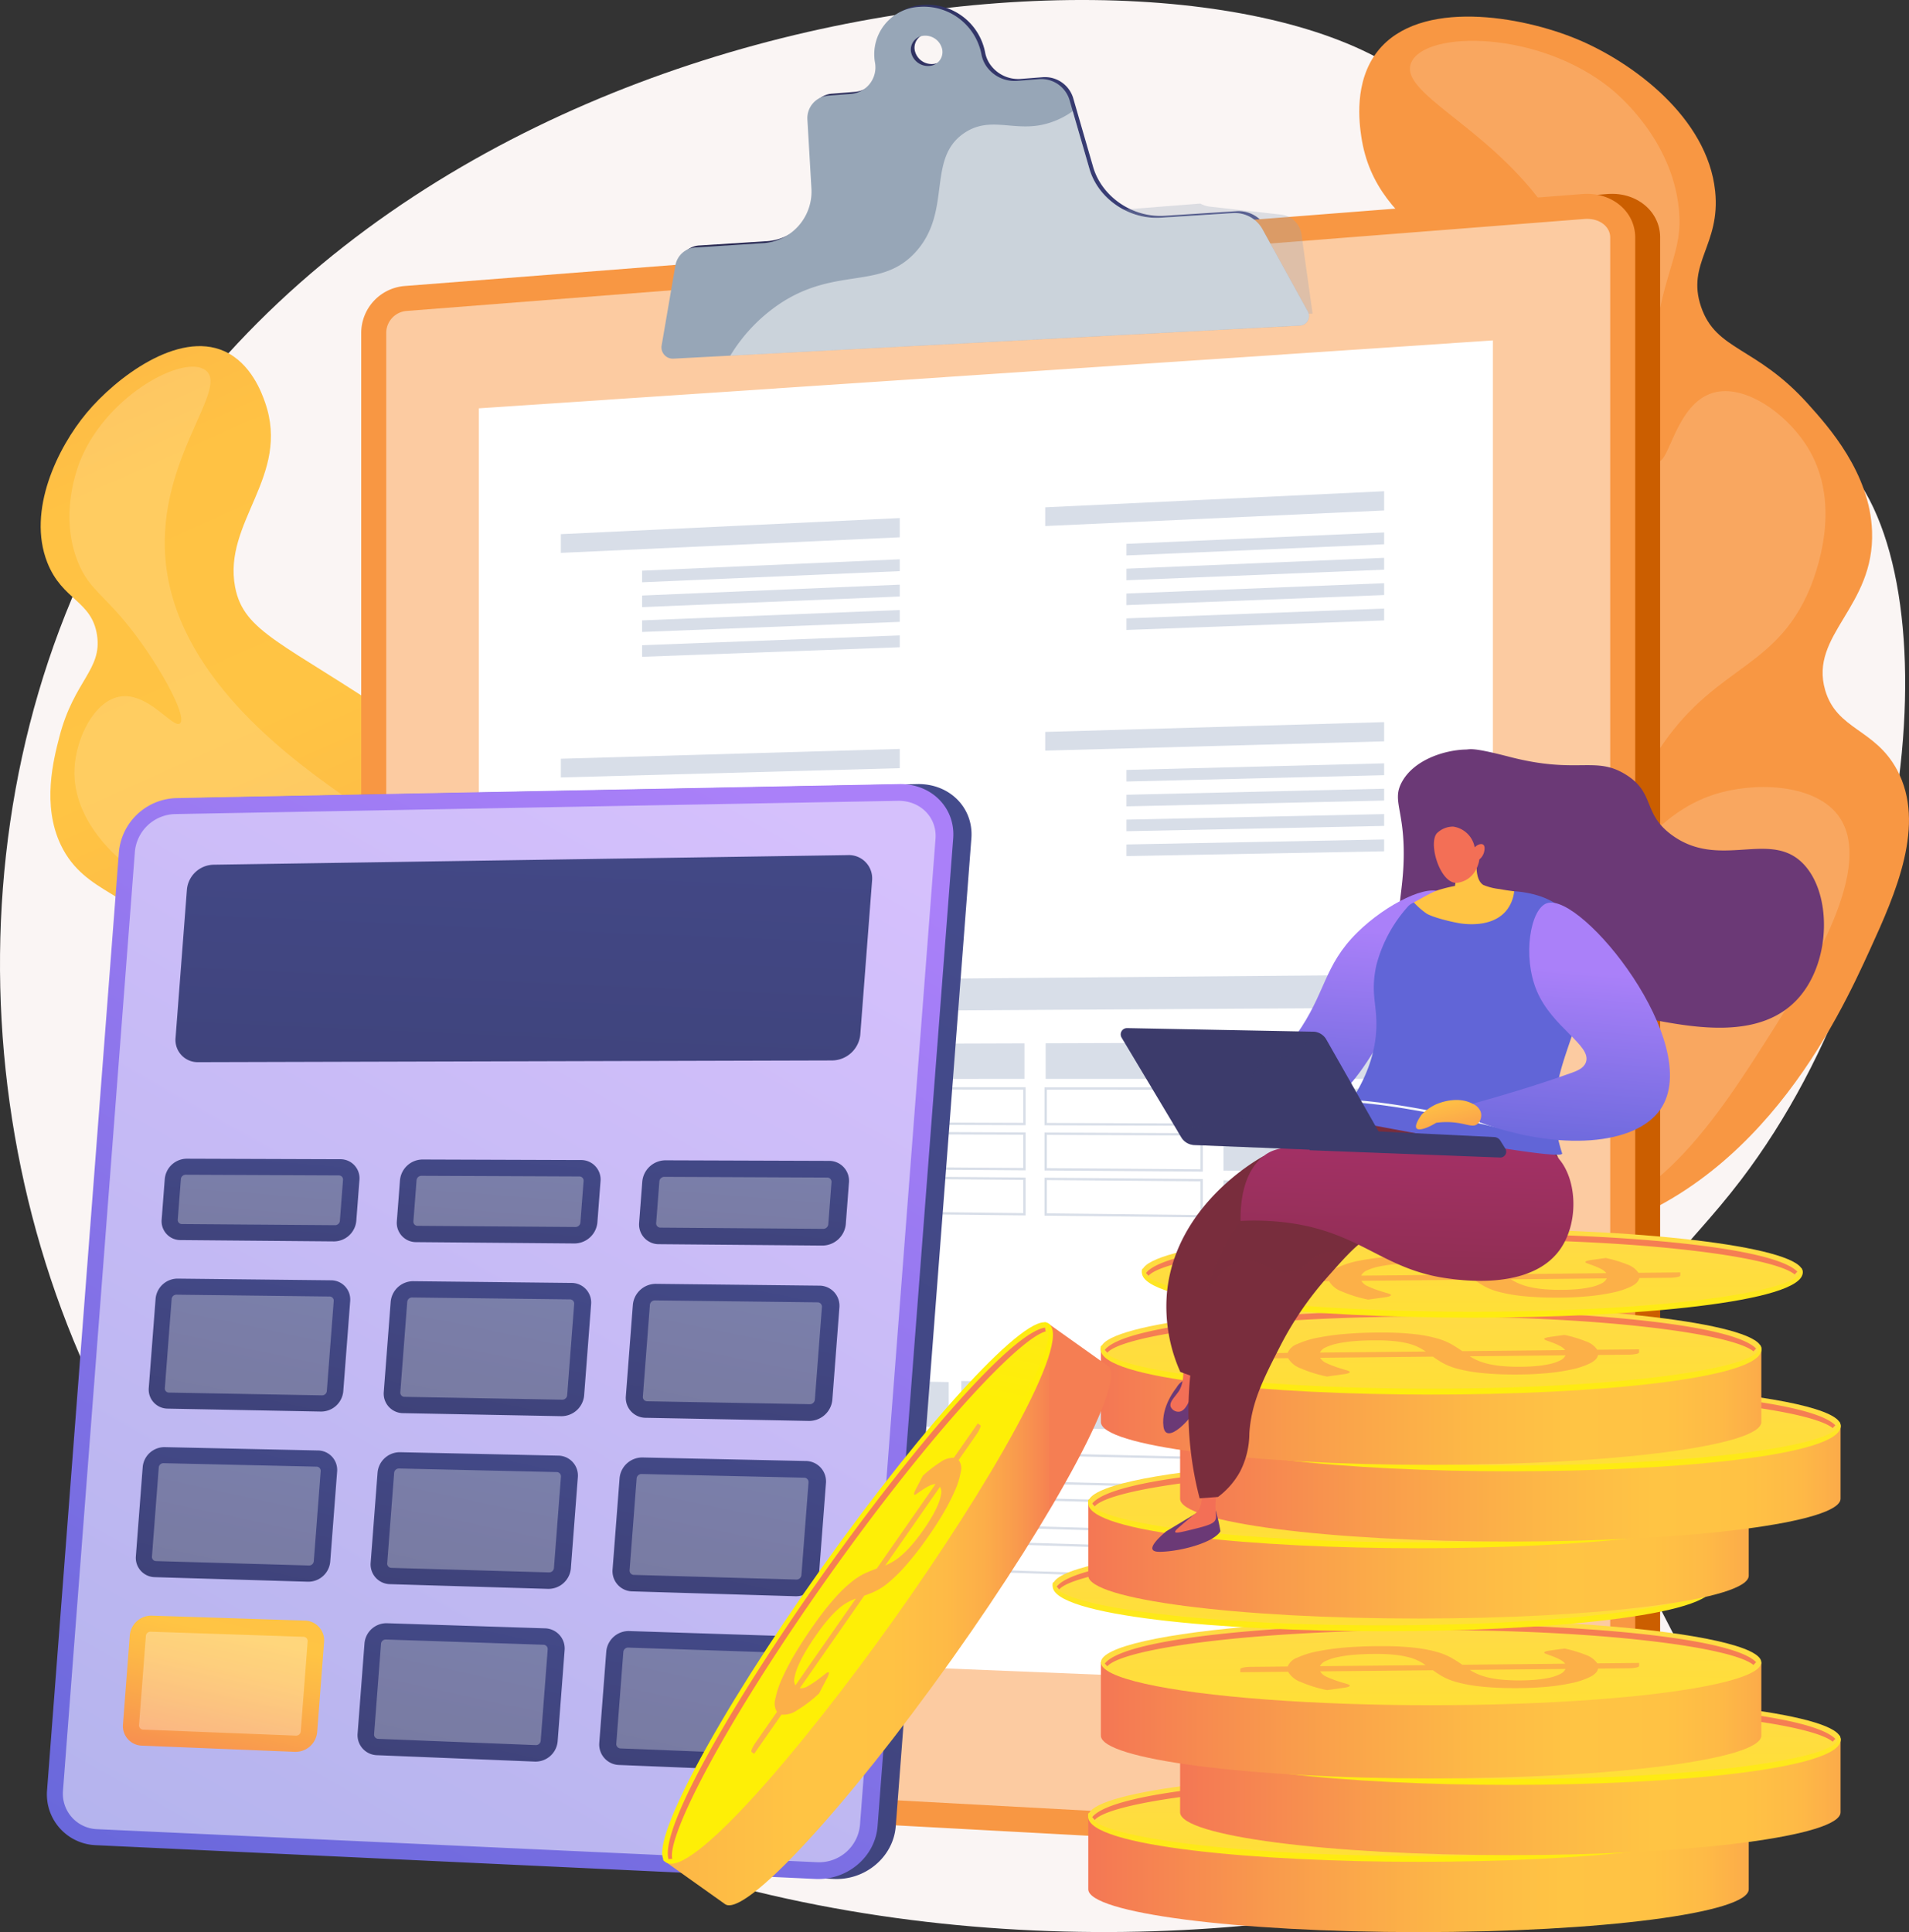 <svg xmlns="http://www.w3.org/2000/svg" xmlns:xlink="http://www.w3.org/1999/xlink" width="473.168" height="478.877" viewBox="0 0 473.168 478.877">
  <rect x="0" y="0" width="473.168" height="478.877" fill="#333333" stroke="none"/>
  <defs>
    <linearGradient id="linear-gradient" x1="0.275" y1="-0.111" x2="0.768" y2="1.486" gradientUnits="objectBoundingBox">
      <stop offset="0" stop-color="#fcb148"/>
      <stop offset="0.05" stop-color="#fdba46"/>
      <stop offset="0.14" stop-color="#ffc244"/>
      <stop offset="0.32" stop-color="#ffc444"/>
      <stop offset="0.48" stop-color="#fdb946"/>
      <stop offset="0.78" stop-color="#f99c4d"/>
      <stop offset="0.87" stop-color="#f8924f"/>
      <stop offset="1" stop-color="#f8924f"/>
    </linearGradient>
    <linearGradient id="linear-gradient-2" x1="1.072" y1="0.42" x2="0.072" y2="0.42" gradientUnits="objectBoundingBox">
      <stop offset="0" stop-color="#444b8c"/>
      <stop offset="1" stop-color="#26264f"/>
    </linearGradient>
    <linearGradient id="linear-gradient-3" x1="0.815" y1="0.022" x2="0.24" y2="1.236" gradientUnits="objectBoundingBox">
      <stop offset="0" stop-color="#444b8c"/>
      <stop offset="1" stop-color="#3e4177"/>
    </linearGradient>
    <linearGradient id="linear-gradient-4" x1="0.815" y1="0.022" x2="0.24" y2="1.236" gradientUnits="objectBoundingBox">
      <stop offset="0" stop-color="#aa80f9"/>
      <stop offset="1" stop-color="#6165d7"/>
    </linearGradient>
    <linearGradient id="linear-gradient-5" x1="0.759" y1="-0.78" x2="0.387" y2="1.771" xlink:href="#linear-gradient-3"/>
    <linearGradient id="linear-gradient-6" x1="1.009" y1="-0.404" x2="0.612" y2="1.587" xlink:href="#linear-gradient-3"/>
    <linearGradient id="linear-gradient-7" x1="1.019" y1="-0.395" x2="0.62" y2="1.582" xlink:href="#linear-gradient-3"/>
    <linearGradient id="linear-gradient-8" x1="1.029" y1="-0.385" x2="0.627" y2="1.577" xlink:href="#linear-gradient-3"/>
    <linearGradient id="linear-gradient-9" x1="1.113" y1="-0.236" x2="0.61" y2="1.363" xlink:href="#linear-gradient-3"/>
    <linearGradient id="linear-gradient-10" x1="1.124" y1="-0.23" x2="0.617" y2="1.36" xlink:href="#linear-gradient-3"/>
    <linearGradient id="linear-gradient-11" x1="1.136" y1="-0.225" x2="0.624" y2="1.357" xlink:href="#linear-gradient-3"/>
    <linearGradient id="linear-gradient-12" x1="1.174" y1="-0.202" x2="0.674" y2="1.363" xlink:href="#linear-gradient-3"/>
    <linearGradient id="linear-gradient-13" x1="1.186" y1="-0.197" x2="0.682" y2="1.36" xlink:href="#linear-gradient-3"/>
    <linearGradient id="linear-gradient-14" x1="1.198" y1="-0.191" x2="0.69" y2="1.358" xlink:href="#linear-gradient-3"/>
    <linearGradient id="linear-gradient-15" x1="1.234" y1="-0.169" x2="0.739" y2="1.363" xlink:href="#linear-gradient-3"/>
    <linearGradient id="linear-gradient-16" x1="1.248" y1="-0.164" x2="0.748" y2="1.36" xlink:href="#linear-gradient-3"/>
    <linearGradient id="linear-gradient-17" x1="1.261" y1="-0.159" x2="0.757" y2="1.358" xlink:href="#linear-gradient"/>
    <linearGradient id="linear-gradient-18" x1="1.086" y1="0.5" x2="-0.065" y2="0.5" gradientUnits="objectBoundingBox">
      <stop offset="0" stop-color="#f57e53"/>
      <stop offset="0" stop-color="#f68252"/>
      <stop offset="0.04" stop-color="#f99a4d"/>
      <stop offset="0.08" stop-color="#fcad49"/>
      <stop offset="0.13" stop-color="#feba46"/>
      <stop offset="0.2" stop-color="#ffc244"/>
      <stop offset="0.32" stop-color="#ffc444"/>
      <stop offset="0.45" stop-color="#fdb946"/>
      <stop offset="0.69" stop-color="#f99c4c"/>
      <stop offset="1" stop-color="#f36f56"/>
    </linearGradient>
    <linearGradient id="linear-gradient-19" x1="0.505" y1="0.179" x2="0.444" y2="4.091" gradientUnits="objectBoundingBox">
      <stop offset="0" stop-color="#ffdb44"/>
      <stop offset="1" stop-color="#feef06"/>
    </linearGradient>
    <linearGradient id="linear-gradient-20" x1="0.508" y1="-0.777" x2="0.489" y2="1.295" xlink:href="#linear-gradient-19"/>
    <linearGradient id="linear-gradient-21" x1="1.235" y1="-33.396" x2="1.216" y2="-30.964" gradientUnits="objectBoundingBox">
      <stop offset="0" stop-color="#f36f56"/>
      <stop offset="0.31" stop-color="#f99c4c"/>
      <stop offset="0.55" stop-color="#fdb946"/>
      <stop offset="0.68" stop-color="#ffc444"/>
      <stop offset="0.8" stop-color="#ffc244"/>
      <stop offset="0.87" stop-color="#feba46"/>
      <stop offset="0.92" stop-color="#fcad49"/>
      <stop offset="0.96" stop-color="#f99a4d"/>
      <stop offset="1" stop-color="#f68252"/>
      <stop offset="1" stop-color="#f57e53"/>
    </linearGradient>
    <linearGradient id="linear-gradient-22" x1="1.085" y1="0.5" x2="-0.065" y2="0.5" xlink:href="#linear-gradient-18"/>
    <linearGradient id="linear-gradient-23" x1="0.505" y1="0.179" x2="0.444" y2="4.091" xlink:href="#linear-gradient-19"/>
    <linearGradient id="linear-gradient-24" x1="0.508" y1="-0.777" x2="0.489" y2="1.295" xlink:href="#linear-gradient-19"/>
    <linearGradient id="linear-gradient-25" x1="0.953" y1="-29.75" x2="0.934" y2="-27.318" xlink:href="#linear-gradient-21"/>
    <linearGradient id="linear-gradient-29" x1="1.196" y1="-26.114" x2="1.177" y2="-23.682" xlink:href="#linear-gradient-21"/>
    <linearGradient id="linear-gradient-32" x1="0.508" y1="-0.777" x2="0.489" y2="1.296" xlink:href="#linear-gradient-19"/>
    <linearGradient id="linear-gradient-33" x1="1.344" y1="-22.468" x2="1.325" y2="-20.036" xlink:href="#linear-gradient-21"/>
    <linearGradient id="linear-gradient-35" x1="0.505" y1="0.179" x2="0.444" y2="4.091" xlink:href="#linear-gradient-19"/>
    <linearGradient id="linear-gradient-36" x1="0.508" y1="-0.777" x2="0.489" y2="1.295" xlink:href="#linear-gradient-19"/>
    <linearGradient id="linear-gradient-37" x1="1.235" y1="-18.531" x2="1.216" y2="-16.099" xlink:href="#linear-gradient-21"/>
    <linearGradient id="linear-gradient-40" x1="0.508" y1="-0.777" x2="0.489" y2="1.295" xlink:href="#linear-gradient-19"/>
    <linearGradient id="linear-gradient-41" x1="0.953" y1="-14.885" x2="0.934" y2="-12.454" xlink:href="#linear-gradient-21"/>
    <linearGradient id="linear-gradient-43" x1="0.505" y1="0.179" x2="0.444" y2="4.091" xlink:href="#linear-gradient-19"/>
    <linearGradient id="linear-gradient-45" x1="1.196" y1="-11.252" x2="1.177" y2="-8.82" xlink:href="#linear-gradient-21"/>
    <linearGradient id="linear-gradient-48" x1="0.508" y1="-0.777" x2="0.489" y2="1.295" xlink:href="#linear-gradient-19"/>
    <linearGradient id="linear-gradient-49" x1="1.07" y1="-7.606" x2="1.051" y2="-5.174" xlink:href="#linear-gradient-21"/>
    <linearGradient id="linear-gradient-50" x1="0.83" y1="-0.453" x2="-0.875" y2="-0.453" xlink:href="#linear-gradient-18"/>
    <linearGradient id="linear-gradient-51" x1="-0.027" y1="-0.644" x2="-0.13" y2="-0.024" xlink:href="#linear-gradient-19"/>
    <linearGradient id="linear-gradient-52" x1="-0.025" y1="-0.671" x2="-0.056" y2="-0.48" xlink:href="#linear-gradient-19"/>
    <linearGradient id="linear-gradient-53" x1="5.287" y1="-0.273" x2="5.255" y2="-0.08" xlink:href="#linear-gradient-21"/>
    <linearGradient id="linear-gradient-54" x1="3.495" y1="-0.046" x2="2.307" y2="1.189" gradientUnits="objectBoundingBox">
      <stop offset="0" stop-color="#311944"/>
      <stop offset="1" stop-color="#6b3976"/>
    </linearGradient>
    <linearGradient id="linear-gradient-55" x1="0.519" y1="0.183" x2="0.463" y2="1.053" xlink:href="#linear-gradient-4"/>
    <linearGradient id="linear-gradient-56" x1="28.722" y1="0.5" x2="27.722" y2="0.5" xlink:href="#linear-gradient-54"/>
    <linearGradient id="linear-gradient-57" x1="44.437" y1="1.578" x2="42.062" y2="-5.324" gradientUnits="objectBoundingBox">
      <stop offset="0" stop-color="#ffc444"/>
      <stop offset="1" stop-color="#f36f56"/>
    </linearGradient>
    <linearGradient id="linear-gradient-58" x1="46.44" y1="0.5" x2="45.44" y2="0.5" xlink:href="#linear-gradient-54"/>
    <linearGradient id="linear-gradient-59" x1="71.717" y1="3.065" x2="69.218" y2="-0.811" xlink:href="#linear-gradient-57"/>
    <linearGradient id="linear-gradient-60" x1="13.173" y1="0.092" x2="12.816" y2="1.42" gradientUnits="objectBoundingBox">
      <stop offset="0" stop-color="#ab316d"/>
      <stop offset="1" stop-color="#792d3d"/>
    </linearGradient>
    <linearGradient id="linear-gradient-61" x1="4.753" y1="1.066" x2="4.56" y2="0.491" xlink:href="#linear-gradient-60"/>
    <linearGradient id="linear-gradient-62" x1="4.937" y1="2.203" x2="4.735" y2="1.014" xlink:href="#linear-gradient-60"/>
    <linearGradient id="linear-gradient-63" x1="4.886" y1="0.004" x2="4.734" y2="2.18" xlink:href="#linear-gradient-60"/>
    <linearGradient id="linear-gradient-64" x1="6.503" y1="0.281" x2="4.675" y2="0.905" xlink:href="#linear-gradient-4"/>
    <linearGradient id="linear-gradient-65" x1="-11.56" y1="-0.775" x2="-11.612" y2="-2.537" xlink:href="#linear-gradient-57"/>
    <linearGradient id="linear-gradient-66" x1="-23.252" y1="-2.895" x2="-23.209" y2="0.276" xlink:href="#linear-gradient-57"/>
    <linearGradient id="linear-gradient-67" x1="3.266" y1="0.501" x2="2.266" y2="0.501" gradientUnits="objectBoundingBox">
      <stop offset="0" stop-color="#40447e"/>
      <stop offset="1" stop-color="#3c3b6b"/>
    </linearGradient>
    <linearGradient id="linear-gradient-68" x1="3.545" y1="-0.074" x2="3.067" y2="0.951" xlink:href="#linear-gradient-67"/>
    <linearGradient id="linear-gradient-69" x1="4.22" y1="-0.105" x2="3.615" y2="0.95" xlink:href="#linear-gradient-67"/>
    <linearGradient id="linear-gradient-70" x1="0.594" y1="0.315" x2="0.533" y2="1.128" xlink:href="#linear-gradient-4"/>
    <linearGradient id="linear-gradient-71" x1="0.256" y1="0.141" x2="1.259" y2="2.24" xlink:href="#linear-gradient-57"/>
  </defs>
  <g id="Group_1003" data-name="Group 1003" transform="translate(-751.986 -2499.18)">
    <path id="Path_1452" data-name="Path 1452" d="M388.879,58.942c15.86,23.12-2.736,60.6,20.8,77.99,22.907,16.925,51.049-10.818,72.639,3.752,32.025,21.612,26.176,120.509-20.646,181.955-14.082,18.479-25.849,25.668-31.06,46.568-11.182,44.876,28.138,71.57,20.653,93.764-16.85,49.975-276,91.909-379.988-58.281C22.71,334.546,15.443,233.258,58.834,156.328,137.242,17.317,353.283,7.067,388.879,58.942Z" transform="translate(721.809 2469.019)" fill="#faf5f4"/>
    <path id="Path_1453" data-name="Path 1453" d="M101.827,357.825c-8.417,1.825-22.592,4.9-37.615-1.353C36.9,345.109,24.5,310.313,24.409,283.831c-.079-22.748,11.417-43.968,34.408-86.411,21.654-39.971,31.736-48.8,27.347-63.386C79.916,113.245,53.1,110.158,49.444,84.81c-.439-3.042-1.947-13.484,4.111-21.117,10.373-13.059,35.62-8.7,49.557-2.858,13.446,5.632,32.136,19.239,34.056,37.606,1.391,13.306-7.2,17.805-3.483,28.681,3.744,10.943,13.572,9.688,26.42,23.965,5.132,5.7,15.434,17.151,15.95,31.659.674,18.759-15.6,25.647-11.626,39.346,2.874,9.894,12.316,9.527,17.821,19.768,7.247,13.484-.289,30.537-6.75,44.649C167.894,303.126,147.369,347.956,101.827,357.825Z" transform="translate(1039.941 2448.124)" fill="#f89743"/>
    <path id="Path_1454" data-name="Path 1454" d="M129.225,97.032c-4.2,9.3,29.9,19.145,41.6,52.044,12.591,35.4-8.424,75.887-18.136,94.6-16.568,31.928-29.8,35.173-35.783,63.559-2.366,11.236-7.294,34.642,6.766,54.627,1.315,1.856,16.18,22.34,38.991,22.6,25.874.3,42.28-25.64,56.421-47.992,8.551-13.512,25.622-40.479,15.736-53.009-6.045-7.656-20.771-8.146-30.7-4.9-14.171,4.635-20.507,17.519-22.93,16.024-2.184-1.347.857-13.1,7.784-24.595,13.857-23,29.1-21.488,38.165-40.6,1.1-2.317,9.545-20.8.8-36.067-5.042-8.8-15.934-16.762-24.029-14.334-9.156,2.748-10.784,17.595-13.648,17-2.743-.577-2.922-14.506-1.087-28.3,2.7-20.265,7.49-23.35,6.329-34.464-1.768-16.965-14.827-27.982-16.728-29.541C160.979,89.11,132.816,89.085,129.225,97.032Z" transform="translate(972.59 2417.578)" fill="#fff" opacity="0.16"/>
    <path id="Path_1455" data-name="Path 1455" d="M2044.868,766.795c6.27-1.712,16.825-4.593,24.705-14.01,14.322-17.119,10.5-44.726,1.335-62.485-7.872-15.26-22.959-25.455-53.137-45.854-28.416-19.209-38.239-21.61-40.384-32.9-3.059-16.093,13.812-27.5,7.429-45.738-.766-2.189-3.4-9.7-10.108-12.7-11.488-5.129-26.87,6.591-34.165,15.353-7.038,8.452-14.8,24.072-9.7,37.032,3.7,9.391,11.017,9.409,12.321,17.984,1.307,8.628-5.708,11.213-9.333,25.242-1.449,5.6-4.356,16.855.349,26.747,6.084,12.792,19.385,11.734,21.491,22.284,1.523,7.622-4.933,10.667-5.042,19.438-.154,11.547,10.832,20.339,20.071,27.533C1981.6,753.193,2010.948,776.048,2044.868,766.795Z" transform="translate(-1167.132 2033.11)" fill="url(#linear-gradient)"/>
    <path id="Path_1456" data-name="Path 1456" d="M2039.883,583.8c6.049,4.769-13.343,23.228-9.715,49.331,3.9,28.077,32.074,47.851,45.093,57,22.212,15.6,32.2,13.155,46.092,30.075,5.5,6.7,16.949,20.645,14.5,38.92-.229,1.7-3.049,20.587-18.224,28.712-17.211,9.208-37.233-2.432-54.486-12.466-10.423-6.063-31.243-18.173-28.993-30,1.378-7.235,11.064-12.688,18.841-13.977,11.1-1.835,19.828,4.581,20.929,2.736.987-1.662-5.137-8.467-13.78-13.75-17.287-10.567-26.967-4.246-39.693-13.88-1.542-1.168-13.636-10.6-13.1-23.86.308-7.648,4.825-16.772,11.09-17.964,7.085-1.352,13.347,8.023,15.057,6.618,1.634-1.34-3.1-10.726-9.131-19.318-8.863-12.624-13.146-13.018-16.241-20.862-4.724-11.969.181-23.891.909-25.594C2015.868,589.56,2034.709,579.731,2039.883,583.8Z" transform="translate(-1236.895 2007.184)" fill="#fff" opacity="0.16"/>
    <path id="Path_1457" data-name="Path 1457" d="M926.807,101.438a5.4,5.4,0,0,1,5.112-4.481l16.31-1.043a12.8,12.8,0,0,0,12.29-13.683l-.986-16.955a5.592,5.592,0,0,1,5.3-5.948l5.357-.421a6.588,6.588,0,0,0,6.084-7.829,11.757,11.757,0,0,1,10.942-13.742,14.563,14.563,0,0,1,15.432,11.642,7.686,7.686,0,0,0,1.2,3,8.493,8.493,0,0,0,7.608,3.7l5.527-.432a7.307,7.307,0,0,1,7.495,5.1l4.959,17.128c2.138,7.4,9.761,12.634,17.723,12.124l17.891-1.143A7.825,7.825,0,0,1,1072.3,92.4l11.218,20.326a2.381,2.381,0,0,1-2.055,3.609L926.27,124.521a2.807,2.807,0,0,1-2.9-3.124Zm62.916-49.462a3.446,3.446,0,0,0,3.23-4.057,4.266,4.266,0,0,0-4.51-3.424,3.448,3.448,0,0,0-3.218,4.057,4.265,4.265,0,0,0,4.5,3.424Z" transform="translate(-6.512 2463.065)" fill="url(#linear-gradient-2)"/>
    <path id="Path_1458" data-name="Path 1458" d="M410.181,345.209,702.233,322.4c7.2-.562,13.068,4.264,13.068,10.784v391.65c0,6.52-5.864,11.487-13.068,11.1L410.187,720.129a11.357,11.357,0,0,1-10.657-11.195V356.667A11.682,11.682,0,0,1,410.181,345.209Z" transform="translate(448.17 2224.868)" fill="#cb5e00"/>
    <path id="Path_1459" data-name="Path 1459" d="M447.777,345.209,739.824,322.4c7.2-.562,13.068,4.264,13.068,10.784v391.65c0,6.52-5.864,11.487-13.068,11.1L447.777,720.129a11.356,11.356,0,0,1-10.657-11.195V356.667A11.7,11.7,0,0,1,447.777,345.209Z" transform="translate(404.399 2224.868)" fill="#f89743"/>
    <path id="Path_1460" data-name="Path 1460" d="M772.082,761.253c3.409,0,6.084-2.161,6.084-4.918V364.689c0-2.631-2.466-4.629-5.732-4.629-.216,0-.436.008-.658.025L479.731,382.892a5.479,5.479,0,0,0-4.941,5.262V740.433a5.165,5.165,0,0,0,4.793,5L771.62,761.242C771.779,761.25,771.931,761.253,772.082,761.253Z" transform="translate(372.93 2193.367)" fill="#fff" opacity="0.5"/>
    <path id="Path_1461" data-name="Path 1461" d="M651.61,867.685l251.346,10.254V543.26L651.61,560.092Z" transform="translate(219.065 2040.291)" fill="#fff"/>
    <path id="Path_1462" data-name="Path 1462" d="M815.57,779.208l84-3.859V770.58l-84,3.989Z" transform="translate(195.49 1850.351)" fill="#d8dee8"/>
    <path id="Path_1463" data-name="Path 1463" d="M815.57,838.416l63.867-2.761V832.72l-63.867,2.822Z" transform="translate(215.623 1798.429)" fill="#d8dee8"/>
    <path id="Path_1464" data-name="Path 1464" d="M815.57,876.534l63.867-2.629V870.97l-63.867,2.69Z" transform="translate(215.623 1766.468)" fill="#d8dee8"/>
    <path id="Path_1465" data-name="Path 1465" d="M815.57,914.644l63.867-2.5V909.21l-63.867,2.56Z" transform="translate(215.623 1734.516)" fill="#d8dee8"/>
    <path id="Path_1466" data-name="Path 1466" d="M815.57,952.763l63.867-2.369V947.46l-63.867,2.429Z" transform="translate(215.623 1702.556)" fill="#d8dee8"/>
    <path id="Path_1467" data-name="Path 1467" d="M815.57,1125.666l84-2.3V1118.6l-84,2.427Z" transform="translate(195.49 1559.557)" fill="#d8dee8"/>
    <path id="Path_1468" data-name="Path 1468" d="M815.57,1185.249l63.867-1.574v-2.935l-63.867,1.634Z" transform="translate(215.623 1507.635)" fill="#d8dee8"/>
    <path id="Path_1469" data-name="Path 1469" d="M815.57,1223.359l63.867-1.444v-2.935l-63.867,1.5Z" transform="translate(215.623 1475.683)" fill="#d8dee8"/>
    <path id="Path_1470" data-name="Path 1470" d="M815.57,1261.477l63.867-1.314v-2.934L815.57,1258.6Z" transform="translate(215.623 1443.723)" fill="#d8dee8"/>
    <path id="Path_1471" data-name="Path 1471" d="M815.57,1299.587l63.867-1.182v-2.935l-63.867,1.243Z" transform="translate(215.623 1411.771)" fill="#d8dee8"/>
    <path id="Path_1472" data-name="Path 1472" d="M1545.7,819.658l84-3.859V811.03l-84,3.989Z" transform="translate(-654.699 1816.552)" fill="#d8dee8"/>
    <path id="Path_1473" data-name="Path 1473" d="M1545.7,878.874l63.867-2.761V873.18L1545.7,876Z" transform="translate(-634.565 1764.622)" fill="#d8dee8"/>
    <path id="Path_1474" data-name="Path 1474" d="M1545.7,916.984l63.867-2.629V911.42l-63.867,2.69Z" transform="translate(-634.565 1732.67)" fill="#d8dee8"/>
    <path id="Path_1475" data-name="Path 1475" d="M1545.7,955.094l63.867-2.5V949.66l-63.867,2.562Z" transform="translate(-634.565 1700.718)" fill="#d8dee8"/>
    <path id="Path_1476" data-name="Path 1476" d="M1545.7,993.213l63.867-2.37V987.91l-63.867,2.429Z" transform="translate(-634.565 1668.757)" fill="#d8dee8"/>
    <path id="Path_1477" data-name="Path 1477" d="M1545.7,1166.117l84-2.3v-4.769l-84,2.427Z" transform="translate(-654.699 1525.758)" fill="#d8dee8"/>
    <path id="Path_1478" data-name="Path 1478" d="M1545.7,1225.7l63.867-1.573v-2.935l-63.867,1.634Z" transform="translate(-634.565 1473.837)" fill="#d8dee8"/>
    <path id="Path_1479" data-name="Path 1479" d="M1545.7,1263.817l63.867-1.444v-2.934l-63.867,1.5Z" transform="translate(-634.565 1441.876)" fill="#d8dee8"/>
    <path id="Path_1480" data-name="Path 1480" d="M1545.7,1301.927l63.867-1.312v-2.935l-63.867,1.373Z" transform="translate(-634.565 1409.924)" fill="#d8dee8"/>
    <path id="Path_1481" data-name="Path 1481" d="M1545.7,1340.037l63.867-1.182v-2.935l-63.867,1.243Z" transform="translate(-634.565 1377.972)" fill="#d8dee8"/>
    <path id="Path_1482" data-name="Path 1482" d="M815.57,1508.947l208.767-1.233v-8.174l-208.767,1.786Z" transform="translate(70.723 1241.257)" fill="#d8dee8"/>
    <path id="Path_1483" data-name="Path 1483" d="M815.57,1610.125l39.818-.008v-9.077l-39.818.125Z" transform="translate(239.672 1156.447)" fill="#d8dee8"/>
    <path id="Path_1484" data-name="Path 1484" d="M815.57,1679.91l39.818.142v-9.077l-39.818-.025Z" transform="translate(239.672 1098.033)" fill="#d8dee8"/>
    <path id="Path_1485" data-name="Path 1485" d="M815.57,1749.068l39.818.291v-9.077l-39.818-.173Z" transform="translate(239.672 1040.245)" fill="#d8dee8"/>
    <path id="Path_1486" data-name="Path 1486" d="M815.57,1818.218l39.818.439v-9.075l-39.818-.322Z" transform="translate(239.672 982.466)" fill="#d8dee8"/>
    <path id="Path_1487" data-name="Path 1487" d="M1090.63,1610.852l38.663-.008V1601.9l-38.663.122Z" transform="translate(-79.463 1155.729)" fill="#d8dee8"/>
    <path id="Path_1488" data-name="Path 1488" d="M1128.113,1678.577v-9.522l-39.242-.025v9.407Zm-.579-8.945V1678l-38.085-.135v-8.253Z" transform="translate(-77.993 1099.637)" fill="#d8dee8"/>
    <path id="Path_1489" data-name="Path 1489" d="M1128.113,1746.9v-9.523l-39.242-.165v9.406Zm-.579-8.947v8.365l-38.085-.278v-8.251Z" transform="translate(-77.993 1042.668)" fill="#d8dee8"/>
    <path id="Path_1490" data-name="Path 1490" d="M1128.113,1815.16v-9.522l-39.242-.317v9.406Zm-.579-8.948v8.363l-38.085-.419V1805.9Z" transform="translate(-77.993 985.758)" fill="#d8dee8"/>
    <path id="Path_1491" data-name="Path 1491" d="M1357.72,1611.562l37.559-.008v-8.814l-37.559.118Z" transform="translate(-389.367 1155.027)" fill="#d8dee8"/>
    <path id="Path_1492" data-name="Path 1492" d="M1394.137,1678.279v-9.4L1356,1668.86v9.279Zm-.579-8.816v8.235l-36.981-.132v-8.126Z" transform="translate(-387.943 1099.779)" fill="#d8dee8"/>
    <path id="Path_1493" data-name="Path 1493" d="M1394.137,1745.607v-9.393L1356,1736.05v9.279Zm-.579-8.817v8.235l-36.981-.27v-8.126Z" transform="translate(-387.943 1043.638)" fill="#d8dee8"/>
    <path id="Path_1494" data-name="Path 1494" d="M1394.137,1812.912v-9.393L1356,1803.21v9.281Zm-.579-8.819v8.235l-36.981-.409v-8.125Z" transform="translate(-387.943 987.521)" fill="#d8dee8"/>
    <path id="Path_1495" data-name="Path 1495" d="M1617.19,1612.254l36.5-.007v-8.687l-36.5.113Z" transform="translate(-690.446 1154.342)" fill="#d8dee8"/>
    <path id="Path_1496" data-name="Path 1496" d="M1652.51,1678.009v-9.266l-37.08-.023v9.157Zm-.579-8.689v8.11l-35.922-.128v-8Z" transform="translate(-688.975 1099.896)" fill="#d8dee8"/>
    <path id="Path_1497" data-name="Path 1497" d="M1652.51,1744.36v-9.266l-37.08-.165v9.157Zm-.579-8.691v8.109l-35.922-.262v-8Z" transform="translate(-688.975 1044.574)" fill="#d8dee8"/>
    <path id="Path_1498" data-name="Path 1498" d="M1652.51,1810.744v-9.264l-37.08-.3v9.157Zm-.579-8.692v8.108l-35.922-.4v-8Z" transform="translate(-688.975 989.217)" fill="#d8dee8"/>
    <path id="Path_1499" data-name="Path 1499" d="M1869.36,1612.922l35.487-.007v-8.565l-35.487.112Z" transform="translate(-983.067 1153.682)" fill="#d8dee8"/>
    <path id="Path_1500" data-name="Path 1500" d="M1903.666,1677.745V1668.6l-36.066-.021v9.044Zm-.577-8.567v7.987l-34.91-.123v-7.893Z" transform="translate(-981.596 1100.013)" fill="#d8dee8"/>
    <path id="Path_1501" data-name="Path 1501" d="M1903.666,1743.18v-9.144l-36.066-.156v9.044Zm-.577-8.569v7.987l-34.91-.255v-7.883Z" transform="translate(-981.596 1045.451)" fill="#d8dee8"/>
    <path id="Path_1502" data-name="Path 1502" d="M1903.666,1808.657v-9.136l-36.066-.291v9.044Zm-.577-8.57v7.985l-34.91-.384v-7.893Z" transform="translate(-981.596 990.847)" fill="#d8dee8"/>
    <path id="Path_1503" data-name="Path 1503" d="M793.69,2122.868l108.414,2.226V2113.5l-108.414-1.82Z" transform="translate(196.554 729.775)" fill="#d8dee8"/>
    <path id="Path_1504" data-name="Path 1504" d="M1471.93,2113.8l100.838,2.082V2104.7L1471.93,2103Z" transform="translate(-585.637 737.027)" fill="#d8dee8"/>
    <path id="Path_1505" data-name="Path 1505" d="M900.929,2228.19v-7.8L791.94,2217.91v7.539Zm-.577-7.235v6.638l-107.835-2.708V2218.5Z" transform="translate(198.016 641.013)" fill="#d8dee8"/>
    <path id="Path_1506" data-name="Path 1506" d="M1571.6,2214.6v-7.535l-101.416-2.315v7.3Zm-.577-6.97v6.378l-100.259-2.524v-6.144Z" transform="translate(-584.176 652.008)" fill="#d8dee8"/>
    <path id="Path_1507" data-name="Path 1507" d="M900.929,2295.895v-7.8h-.281L791.94,2285.22v7.528l.279.009Zm-.577-7.235v6.638l-107.835-3.108v-6.385Z" transform="translate(198.016 584.771)" fill="#d8dee8"/>
    <path id="Path_1508" data-name="Path 1508" d="M1571.589,2279.851v-7.537l-.281-.009-101.128-2.685v7.3Zm-.577-6.972v6.377l-100.259-2.9v-6.142Z" transform="translate(-584.17 597.806)" fill="#d8dee8"/>
    <path id="Path_1509" data-name="Path 1509" d="M900.929,2363.524v-7.8L791.94,2352.44v7.539Zm-.577-7.235v6.638l-107.835-3.509v-6.385Z" transform="translate(198.016 528.604)" fill="#d8dee8"/>
    <path id="Path_1510" data-name="Path 1510" d="M1571.587,2345.181v-7.531h-.279l-101.128-3.06v7.3l.279.008Zm-.577-6.974v6.377l-100.26-3.269v-6.142Z" transform="translate(-584.168 543.519)" fill="#d8dee8"/>
    <path id="Path_1511" data-name="Path 1511" d="M1000.146,337.763l17.355,1.95a5.755,5.755,0,0,1,5.3,4.933l2.751,19.64-102.186.8L942.742,341.3l54.985-4.3A6.685,6.685,0,0,0,1000.146,337.763Z" transform="translate(51.777 2212.635)" fill="#97a6b7" opacity="0.3"/>
    <path id="Path_1512" data-name="Path 1512" d="M932.346,104.35a5.4,5.4,0,0,1,5.114-4.482l16.309-1.043a12.8,12.8,0,0,0,12.29-13.683l-.987-16.953a5.6,5.6,0,0,1,5.3-5.949l5.356-.419a6.589,6.589,0,0,0,6.084-7.83,11.758,11.758,0,0,1,10.943-13.742,14.564,14.564,0,0,1,15.431,11.642,7.716,7.716,0,0,0,1.2,3,8.5,8.5,0,0,0,7.608,3.7l5.527-.432a7.307,7.307,0,0,1,7.5,5.1l4.958,17.126c2.138,7.408,9.762,12.634,17.723,12.124l17.892-1.143a7.826,7.826,0,0,1,7.247,3.946l11.216,20.331a2.381,2.381,0,0,1-2.055,3.609l-155.189,8.187a2.808,2.808,0,0,1-2.894-3.132Zm62.918-49.462a3.446,3.446,0,0,0,3.228-4.058,4.283,4.283,0,0,0-4.509-3.43,3.443,3.443,0,0,0-3.218,4.057A4.274,4.274,0,0,0,995.263,54.888Z" transform="translate(-12.961 2460.634)" fill="#97a6b7"/>
    <path id="Path_1513" data-name="Path 1513" d="M942.036,244.842c13.681-8.5,24.432-2.9,32.871-12.341,9.044-10.108,2.531-23.032,11.966-29.391,6.04-4.07,11.573-.705,18.672-1.922a20.076,20.076,0,0,0,8.21-3.5l4.135,14.283c2.138,7.408,9.763,12.634,17.723,12.124l17.892-1.143a7.826,7.826,0,0,1,7.247,3.946l11.218,20.336a2.381,2.381,0,0,1-2.055,3.609L928.88,258.286A41.223,41.223,0,0,1,942.036,244.842Z" transform="translate(4.121 2329.038)" fill="#fff" opacity="0.5"/>
    <path id="Path_1514" data-name="Path 1514" d="M1469.453,1215.465l179.312-3.479c7.952-.155,13.951,5.872,13.37,13.461l-18.746,244.832c-.582,7.589-7.488,13.439-15.4,13.068l-178.412-8.371a12.6,12.6,0,0,1-12.033-13.663l17.812-232.542A14.691,14.691,0,0,1,1469.453,1215.465Z" transform="translate(-669.382 1481.53)" fill="url(#linear-gradient-3)"/>
    <path id="Path_1515" data-name="Path 1515" d="M1496.872,1215.465l179.313-3.479c7.952-.155,13.951,5.872,13.369,13.461l-18.746,244.832c-.58,7.589-7.488,13.439-15.4,13.068l-178.412-8.371a12.6,12.6,0,0,1-12.033-13.663l17.812-232.542A14.693,14.693,0,0,1,1496.872,1215.465Z" transform="translate(-701.309 1481.53)" fill="url(#linear-gradient-4)"/>
    <path id="Path_1516" data-name="Path 1516" d="M1678.468,1500.3a10.187,10.187,0,0,0,10.723-9.108l18.732-244.572c.4-5.275-3.782-9.483-9.307-9.383l-179.3,3.289a10.251,10.251,0,0,0-9.835,9.274l-17.825,232.786a8.794,8.794,0,0,0,8.4,9.524Z" transform="translate(-724.058 1460.426)" fill="#fff" opacity="0.5"/>
    <path id="Path_1517" data-name="Path 1517" d="M1596.632,1321.437l157.2-2.381a5.775,5.775,0,0,1,6.1,6.191l-2.94,38.392a7.1,7.1,0,0,1-7.057,6.309l-157.054.428a5.508,5.508,0,0,1-5.6-6.015l2.82-36.8A6.773,6.773,0,0,1,1596.632,1321.437Z" transform="translate(-791.782 1392.064)" fill="url(#linear-gradient-5)"/>
    <path id="Path_1518" data-name="Path 1518" d="M1628.74,1779.089l40.347.137a4.937,4.937,0,0,1,5.1,5.287l-.8,10.481a5.86,5.86,0,0,1-5.906,5.223l-40.331-.344a4.882,4.882,0,0,1-4.982-5.249l.792-10.349A5.8,5.8,0,0,1,1628.74,1779.089Z" transform="translate(-711.77 1007.676)" fill="url(#linear-gradient-6)"/>
    <path id="Path_1519" data-name="Path 1519" d="M1689.938,1816.9a1.252,1.252,0,0,0,1.259-1.115l.8-10.47a1.06,1.06,0,0,0-1.089-1.13l-40.344-.176a1.235,1.235,0,0,0-1.235,1.107l-.794,10.359a1.042,1.042,0,0,0,1.065,1.12Z" transform="translate(-733.911 986.853)" fill="#fff" opacity="0.3"/>
    <path id="Path_1520" data-name="Path 1520" d="M2003.041,1777.86l39.151.132a4.829,4.829,0,0,1,4.943,5.208l-.789,10.323a5.73,5.73,0,0,1-5.737,5.144l-39.135-.329a4.773,4.773,0,0,1-4.83-5.17l.781-10.2A5.659,5.659,0,0,1,2003.041,1777.86Z" transform="translate(-1146.297 1008.703)" fill="url(#linear-gradient-7)"/>
    <path id="Path_1521" data-name="Path 1521" d="M2062.424,1815.136a1.224,1.224,0,0,0,1.223-1.1l.789-10.313a1.031,1.031,0,0,0-1.054-1.112l-39.147-.164a1.21,1.21,0,0,0-1.2,1.092l-.781,10.207a1.02,1.02,0,0,0,1.031,1.1Z" transform="translate(-1167.8 988.156)" fill="#fff" opacity="0.3"/>
    <path id="Path_1522" data-name="Path 1522" d="M2366.27,1776.66l38,.128a4.718,4.718,0,0,1,4.793,5.128l-.78,10.172a5.591,5.591,0,0,1-5.573,5.068l-37.985-.329a4.668,4.668,0,0,1-4.683-5.1l.77-10.047A5.522,5.522,0,0,1,2366.27,1776.66Z" transform="translate(-1567.986 1009.705)" fill="url(#linear-gradient-8)"/>
    <path id="Path_1523" data-name="Path 1523" d="M2423.9,1813.362a1.2,1.2,0,0,0,1.189-1.082l.778-10.16a1.01,1.01,0,0,0-1.023-1.1l-38-.165a1.183,1.183,0,0,0-1.166,1.074l-.771,10.059a1,1,0,0,0,1,1.087Z" transform="translate(-1588.86 989.485)" fill="#fff" opacity="0.3"/>
    <path id="Path_1524" data-name="Path 1524" d="M1644.095,1965.288l40.323.446a4.986,4.986,0,0,1,5.1,5.33l-1.763,23.032a5.785,5.785,0,0,1-5.9,5.164l-40.3-.773a4.944,4.944,0,0,1-4.979-5.3l1.746-22.75A5.726,5.726,0,0,1,1644.095,1965.288Z" transform="translate(-729.47 852.094)" fill="url(#linear-gradient-9)"/>
    <path id="Path_1525" data-name="Path 1525" d="M1704.361,2015.938a1.237,1.237,0,0,0,1.258-1.1l1.756-23.006a1.066,1.066,0,0,0-1.087-1.138l-40.321-.482a1.225,1.225,0,0,0-1.235,1.1l-1.745,22.768a1.059,1.059,0,0,0,1.064,1.133Z" transform="translate(-751.662 831.271)" fill="#fff" opacity="0.3"/>
    <path id="Path_1526" data-name="Path 1526" d="M2018.168,1961.288l39.136.428a4.863,4.863,0,0,1,4.933,5.247l-1.738,22.692a5.656,5.656,0,0,1-5.732,5.088l-39.1-.749a4.834,4.834,0,0,1-4.826-5.226l1.717-22.406A5.608,5.608,0,0,1,2018.168,1961.288Z" transform="translate(-1163.734 855.437)" fill="url(#linear-gradient-10)"/>
    <path id="Path_1527" data-name="Path 1527" d="M2076.582,2011.174a1.207,1.207,0,0,0,1.222-1.085l1.736-22.662a1.043,1.043,0,0,0-1.054-1.12l-39.124-.467a1.2,1.2,0,0,0-1.2,1.082l-1.718,22.427a1.033,1.033,0,0,0,1.031,1.116Z" transform="translate(-1185.238 834.922)" fill="#fff" opacity="0.3"/>
    <path id="Path_1528" data-name="Path 1528" d="M2381.185,1957.4l37.985.416a4.764,4.764,0,0,1,4.79,5.168l-1.712,22.35a5.525,5.525,0,0,1-5.571,5.014l-37.96-.727a4.728,4.728,0,0,1-4.678-5.155l1.691-22.077A5.485,5.485,0,0,1,2381.185,1957.4Z" transform="translate(-1585.178 858.685)" fill="url(#linear-gradient-11)"/>
    <path id="Path_1529" data-name="Path 1529" d="M2437.847,2006.545a1.182,1.182,0,0,0,1.189-1.071l1.71-22.327a1.02,1.02,0,0,0-1.021-1.1l-37.984-.454a1.174,1.174,0,0,0-1.166,1.066l-1.692,22.1a1.011,1.011,0,0,0,1,1.1Z" transform="translate(-1606.042 838.473)" fill="#fff" opacity="0.3"/>
    <path id="Path_1530" data-name="Path 1530" d="M1664.354,2226.992l40.287.87a5.054,5.054,0,0,1,5.1,5.386l-1.765,23.032a5.7,5.7,0,0,1-5.9,5.1l-40.265-1.2a5.006,5.006,0,0,1-4.974-5.362l1.748-22.743A5.641,5.641,0,0,1,1664.354,2226.992Z" transform="translate(-753.024 633.425)" fill="url(#linear-gradient-12)"/>
    <path id="Path_1531" data-name="Path 1531" d="M1724.529,2278.068a1.218,1.218,0,0,0,1.256-1.09l1.763-23.008a1.078,1.078,0,0,0-1.085-1.151l-40.287-.911a1.21,1.21,0,0,0-1.235,1.085l-1.743,22.768a1.069,1.069,0,0,0,1.062,1.151Z" transform="translate(-775.159 612.605)" fill="#fff" opacity="0.3"/>
    <path id="Path_1532" data-name="Path 1532" d="M2038.161,2219.063l39.095.844a4.929,4.929,0,0,1,4.933,5.3l-1.738,22.692a5.578,5.578,0,0,1-5.729,5.03l-39.07-1.166a4.893,4.893,0,0,1-4.821-5.28l1.715-22.406A5.542,5.542,0,0,1,2038.161,2219.063Z" transform="translate(-1186.974 640.05)" fill="url(#linear-gradient-13)"/>
    <path id="Path_1533" data-name="Path 1533" d="M2096.489,2269.361a1.193,1.193,0,0,0,1.222-1.074l1.736-22.662a1.054,1.054,0,0,0-1.054-1.131l-39.091-.884a1.184,1.184,0,0,0-1.2,1.07l-1.718,22.429a1.047,1.047,0,0,0,1.031,1.128Z" transform="translate(-1208.424 619.539)" fill="#fff" opacity="0.3"/>
    <path id="Path_1534" data-name="Path 1534" d="M2400.85,2211.4l37.952.823a4.823,4.823,0,0,1,4.786,5.224l-1.711,22.348a5.452,5.452,0,0,1-5.566,4.958l-37.929-1.13a4.787,4.787,0,0,1-4.675-5.2l1.69-22.077A5.414,5.414,0,0,1,2400.85,2211.4Z" transform="translate(-1608.042 646.454)" fill="url(#linear-gradient-14)"/>
    <path id="Path_1535" data-name="Path 1535" d="M2457.463,2260.947a1.164,1.164,0,0,0,1.187-1.059l1.71-22.325a1.031,1.031,0,0,0-1.021-1.115l-37.948-.858a1.151,1.151,0,0,0-1.166,1.054l-1.692,22.1a1.024,1.024,0,0,0,1,1.11Z" transform="translate(-1628.886 626.24)" fill="#fff" opacity="0.3"/>
    <path id="Path_1536" data-name="Path 1536" d="M1684.6,2488.615l40.259,1.3a5.124,5.124,0,0,1,5.1,5.446l-1.765,23.031a5.631,5.631,0,0,1-5.893,5.046l-40.234-1.629a5.077,5.077,0,0,1-4.969-5.426l1.741-22.743A5.586,5.586,0,0,1,1684.6,2488.615Z" transform="translate(-776.578 414.823)" fill="url(#linear-gradient-15)"/>
    <path id="Path_1537" data-name="Path 1537" d="M1744.751,2540.131a1.2,1.2,0,0,0,1.258-1.077l1.761-23.006a1.094,1.094,0,0,0-1.085-1.164l-40.254-1.338a1.193,1.193,0,0,0-1.233,1.073l-1.75,22.768a1.084,1.084,0,0,0,1.063,1.151Z" transform="translate(-798.71 393.99)" fill="#fff" opacity="0.3"/>
    <path id="Path_1538" data-name="Path 1538" d="M2058.083,2476.826l39.065,1.261a5,5,0,0,1,4.933,5.361l-1.737,22.692a5.5,5.5,0,0,1-5.724,4.974l-39.04-1.582a4.956,4.956,0,0,1-4.816-5.336l1.713-22.411A5.463,5.463,0,0,1,2058.083,2476.826Z" transform="translate(-1210.143 424.673)" fill="url(#linear-gradient-16)"/>
    <path id="Path_1539" data-name="Path 1539" d="M2116.4,2527.531a1.179,1.179,0,0,0,1.222-1.062l1.735-22.661a1.066,1.066,0,0,0-1.051-1.151l-39.062-1.3a1.167,1.167,0,0,0-1.2,1.059l-1.718,22.429a1.057,1.057,0,0,0,1.029,1.138Z" transform="translate(-1231.617 404.174)" fill="#fff" opacity="0.3"/>
    <path id="Path_1540" data-name="Path 1540" d="M2420.508,2465.392l37.922,1.224a4.885,4.885,0,0,1,4.781,5.28l-1.712,22.348a5.381,5.381,0,0,1-5.561,4.9l-37.9-1.534a4.848,4.848,0,0,1-4.672-5.262l1.69-22.079A5.343,5.343,0,0,1,2420.508,2465.392Z" transform="translate(-1630.899 434.227)" fill="url(#linear-gradient-17)"/>
    <path id="Path_1541" data-name="Path 1541" d="M2477.082,2515.35a1.151,1.151,0,0,0,1.186-1.047l1.71-22.325a1.044,1.044,0,0,0-1.019-1.128l-37.919-1.261a1.141,1.141,0,0,0-1.164,1.044l-1.692,22.1a1.036,1.036,0,0,0,1,1.122Z" transform="translate(-1651.735 414.008)" fill="#fff" opacity="0.3"/>
    <path id="Path_1542" data-name="Path 1542" d="M429.7,2767.42v18.155c0,5.865-36.644,10.621-81.849,10.621S266,2791.44,266,2785.575V2767.42Z" transform="translate(755.73 181.861)" fill="url(#linear-gradient-18)"/>
    <path id="Path_1543" data-name="Path 1543" d="M266,2713.442c0,5.867,36.644,10.623,81.849,10.623s81.844-4.755,81.844-10.623-36.644-10.622-81.849-10.622S266,2707.575,266,2713.442Z" transform="translate(755.735 235.839)" fill="url(#linear-gradient-19)"/>
    <path id="Path_1544" data-name="Path 1544" d="M347.572,2773.886c40.035,0,81.9-3.823,81.9-11.2,0-.4-.145-1.116-.551-1.116s-.23.557-.23.962c0,4.678-33.315,9.889-81.117,9.889s-81.111-5.211-81.111-9.889c0-.4-.069-.784-.474-.784s-.307.541-.307.946C265.674,2770.068,307.539,2773.886,347.572,2773.886Z" transform="translate(756.012 186.749)" fill="url(#linear-gradient-20)"/>
    <path id="Path_1545" data-name="Path 1545" d="M505.158,2747.553c-.8-.556-1.658-1.1-2.573-1.644a16.208,16.208,0,0,0-3.516-1.465,33.143,33.143,0,0,0-5.4-1.067,67.991,67.991,0,0,0-8.082-.436q-4.746-.024-8.909.3a60.488,60.488,0,0,0-7.326.97,22.741,22.741,0,0,0-5.143,1.6,4,4,0,0,0-2.353,2.181l-9.208.094a9.139,9.139,0,0,0-1.768.165c-.515.1-.763.237-.765.4v.758l11.848-.114a5.98,5.98,0,0,0,3.177,2.551,32.507,32.507,0,0,0,6.5,2l4.315-.6a5.016,5.016,0,0,0,.954-.225c.248-.091.368-.189.37-.3q0-.217-1-.493t-2.259-.7a22.874,22.874,0,0,1-2.466-.978,3.337,3.337,0,0,1-1.621-1.347l27.965-.278a26.163,26.163,0,0,0,2.467,1.593,16.04,16.04,0,0,0,3.627,1.409,37.958,37.958,0,0,0,5.627,1.017,79.514,79.514,0,0,0,8.485.415c2.564.013,5.058-.084,7.5-.291a51.662,51.662,0,0,0,6.512-.927,20.255,20.255,0,0,0,4.67-1.529c1.212-.608,1.893-1.306,2.034-2.095l7.587-.077a10.077,10.077,0,0,0,1.792-.164c.523-.1.791-.237.791-.4v-.76l-10.373.1a5.569,5.569,0,0,0-2.836-2.089,32.5,32.5,0,0,0-5.262-1.583l-3.474.477c-1.056.148-1.58.321-1.58.521,0,.107.214.24.658.4s.959.35,1.557.571a14.44,14.44,0,0,1,1.728.78,3.666,3.666,0,0,1,1.263,1.013Zm25.593,1.034a2.764,2.764,0,0,1-1.378,1.286,10.913,10.913,0,0,1-2.631.89,26.721,26.721,0,0,1-3.552.511q-1.973.164-4.142.153a43.04,43.04,0,0,1-4.4-.217,25.671,25.671,0,0,1-3.289-.556,15.523,15.523,0,0,1-2.467-.822,13.7,13.7,0,0,1-1.889-1.01Zm-60.88-.679a2.861,2.861,0,0,1,1.506-1.325,13.548,13.548,0,0,1,3.032-.957,33.809,33.809,0,0,1,4.3-.577q2.445-.187,5.4-.174a41.2,41.2,0,0,1,4.525.235,23.439,23.439,0,0,1,3.289.6,12,12,0,0,1,2.363.874,16.919,16.919,0,0,1,1.809,1.067Z" transform="translate(606.161 202.316)" fill="#fcb048"/>
    <path id="Path_1546" data-name="Path 1546" d="M354.677,2709.82c36.5,0,74.489,3.212,80.573,9.428a7.314,7.314,0,0,0-.658.7c-5.124-4.316-36.5-8.662-79.915-8.662-44.522,0-76.4,4.571-80.264,8.994a7.384,7.384,0,0,0-.613-.694C278.822,2713.15,317.535,2709.82,354.677,2709.82Z" transform="translate(748.895 229.99)" fill="url(#linear-gradient-21)"/>
    <path id="Path_1547" data-name="Path 1547" d="M291.29,2651.45V2669.6c0,5.865-36.646,10.621-81.849,10.621s-81.851-4.756-81.851-10.621V2651.45Z" transform="translate(916.898 278.761)" fill="url(#linear-gradient-22)"/>
    <path id="Path_1548" data-name="Path 1548" d="M127.59,2597.48c0,5.867,36.646,10.623,81.851,10.623s81.849-4.755,81.849-10.623-36.646-10.621-81.849-10.621S127.59,2591.615,127.59,2597.48Z" transform="translate(916.898 332.731)" fill="url(#linear-gradient-23)"/>
    <path id="Path_1549" data-name="Path 1549" d="M209.267,2657.916c40.033,0,81.889-3.823,81.889-11.2,0-.406-.145-1.118-.549-1.118s-.23.557-.23.962c0,4.678-33.314,9.889-81.117,9.889s-81.117-5.211-81.117-9.889c0-.4-.069-.784-.474-.784s-.307.541-.307.945C127.368,2654.1,169.232,2657.916,209.267,2657.916Z" transform="translate(917.072 283.65)" fill="url(#linear-gradient-24)"/>
    <path id="Path_1550" data-name="Path 1550" d="M366.883,2631.6q-1.2-.834-2.572-1.645a16.213,16.213,0,0,0-3.516-1.467,33.4,33.4,0,0,0-5.4-1.067,67.926,67.926,0,0,0-8.082-.436q-4.744-.025-8.907.3a60.467,60.467,0,0,0-7.327.97,22.756,22.756,0,0,0-5.142,1.595,3.989,3.989,0,0,0-2.351,2.18l-9.208.092a9.1,9.1,0,0,0-1.766.165c-.515.105-.765.237-.765.4v.76l11.849-.115a5.972,5.972,0,0,0,3.177,2.551,32.7,32.7,0,0,0,6.5,2l4.293-.6a4.981,4.981,0,0,0,.952-.225c.25-.091.37-.189.37-.3q0-.22-1-.493t-2.261-.7a22.95,22.95,0,0,1-2.467-.987,3.348,3.348,0,0,1-1.623-1.347l27.966-.278a26.781,26.781,0,0,0,2.466,1.595,16.183,16.183,0,0,0,3.627,1.409,38.242,38.242,0,0,0,5.629,1.016,79.566,79.566,0,0,0,8.485.415c2.564.013,5.058-.084,7.5-.291a51.524,51.524,0,0,0,6.512-.927,20.294,20.294,0,0,0,4.672-1.53c1.212-.608,1.893-1.305,2.034-2.094l7.587-.077a10.145,10.145,0,0,0,1.792-.164c.523-.1.789-.235.791-.4v-.76l-10.374.1a5.566,5.566,0,0,0-2.835-2.09,32.52,32.52,0,0,0-5.262-1.583l-3.474.477c-1.054.148-1.579.329-1.58.521,0,.107.214.24.65.4l1.559.571a14.38,14.38,0,0,1,1.727.779,3.659,3.659,0,0,1,1.264,1.013Zm25.594,1.034a2.773,2.773,0,0,1-1.378,1.286,11.045,11.045,0,0,1-2.631.891,27.347,27.347,0,0,1-3.552.511q-1.983.164-4.142.151a43,43,0,0,1-4.4-.217,25.367,25.367,0,0,1-3.289-.556,15.329,15.329,0,0,1-2.467-.822,13.752,13.752,0,0,1-1.891-1.01Zm-60.88-.679a2.85,2.85,0,0,1,1.506-1.325,13.67,13.67,0,0,1,3.031-.957,33.435,33.435,0,0,1,4.3-.575q2.443-.189,5.4-.176a41.693,41.693,0,0,1,4.525.235,23.37,23.37,0,0,1,3.289.6,12.053,12.053,0,0,1,2.361.873,16.783,16.783,0,0,1,1.809,1.067Z" transform="translate(767.189 299.208)" fill="#fcb048"/>
    <path id="Path_1551" data-name="Path 1551" d="M216.3,2593.85c36.495,0,74.489,3.211,80.573,9.427a7.6,7.6,0,0,0-.658.7c-5.124-4.316-36.5-8.662-79.915-8.662-44.524,0-76.4,4.573-80.266,8.995a7.635,7.635,0,0,0-.612-.694C140.44,2597.18,179.153,2593.85,216.3,2593.85Z" transform="translate(910.03 326.89)" fill="url(#linear-gradient-25)"/>
    <path id="Path_1552" data-name="Path 1552" d="M410.7,2535.82v18.155c0,5.867-36.646,10.621-81.849,10.621S247,2559.842,247,2553.975V2535.82Z" transform="translate(777.853 375.378)" fill="url(#linear-gradient-18)"/>
    <ellipse id="Ellipse_136" data-name="Ellipse 136" cx="81.849" cy="10.622" rx="81.849" ry="10.622" transform="translate(1024.856 2900.575)" fill="url(#linear-gradient-19)"/>
    <path id="Path_1553" data-name="Path 1553" d="M328.667,2542.286c40.033,0,81.889-3.823,81.889-11.2,0-.406-.145-1.118-.549-1.118s-.23.557-.23.962c0,4.678-33.315,9.889-81.117,9.889s-81.117-5.211-81.117-9.889c0-.4-.069-.784-.474-.784s-.307.541-.307.946C246.768,2538.468,288.632,2542.286,328.667,2542.286Z" transform="translate(778.038 380.266)" fill="url(#linear-gradient-24)"/>
    <path id="Path_1554" data-name="Path 1554" d="M486.293,2515.966q-1.2-.834-2.572-1.645a16.214,16.214,0,0,0-3.516-1.467,33.422,33.422,0,0,0-5.4-1.067,68.292,68.292,0,0,0-8.082-.436q-4.744-.025-8.907.3a60.439,60.439,0,0,0-7.326.97,22.7,22.7,0,0,0-5.144,1.595A4,4,0,0,0,443,2516.4l-9.208.092a9.082,9.082,0,0,0-1.766.164c-.515.105-.765.237-.765.4v.76l11.848-.115a5.967,5.967,0,0,0,3.177,2.55,32.684,32.684,0,0,0,6.5,2l4.3-.6a4.979,4.979,0,0,0,.952-.225c.25-.091.37-.189.37-.3q0-.22-1-.494t-2.261-.7a23.026,23.026,0,0,1-2.466-.978,3.352,3.352,0,0,1-1.623-1.347l27.956-.283a26.934,26.934,0,0,0,2.467,1.594,16.4,16.4,0,0,0,3.629,1.409,38.218,38.218,0,0,0,5.627,1.016,79.7,79.7,0,0,0,8.485.414c2.564.013,5.058-.084,7.5-.291a50.946,50.946,0,0,0,6.512-.927,20.169,20.169,0,0,0,4.672-1.529c1.212-.608,1.893-1.306,2.034-2.095l7.587-.077a10.009,10.009,0,0,0,1.792-.164c.523-.1.789-.235.791-.4v-.758l-10.374.1a5.579,5.579,0,0,0-2.835-2.09,32.522,32.522,0,0,0-5.262-1.583l-3.474.477c-1.054.148-1.579.328-1.579.521,0,.107.212.24.65.4l1.557.571a14.462,14.462,0,0,1,1.727.779,3.659,3.659,0,0,1,1.264,1.013ZM511.887,2517a2.773,2.773,0,0,1-1.378,1.286,11.037,11.037,0,0,1-2.631.892,26.929,26.929,0,0,1-3.552.511q-1.983.165-4.142.153a43.568,43.568,0,0,1-4.4-.217,25.759,25.759,0,0,1-3.289-.557,15.286,15.286,0,0,1-2.467-.823,13.825,13.825,0,0,1-1.891-1.009Zm-60.88-.678a2.844,2.844,0,0,1,1.506-1.327,13.658,13.658,0,0,1,3.031-.957,33.564,33.564,0,0,1,4.3-.575q2.445-.189,5.4-.177a41.942,41.942,0,0,1,4.525.235,23.513,23.513,0,0,1,3.289.6,12.025,12.025,0,0,1,2.361.874,16.986,16.986,0,0,1,1.809,1.067Z" transform="translate(628.145 395.825)" fill="#fcb048"/>
    <path id="Path_1555" data-name="Path 1555" d="M335.7,2478.22c36.495,0,74.489,3.211,80.573,9.427a7.422,7.422,0,0,0-.658.7c-5.122-4.316-36.5-8.662-79.915-8.662-44.522,0-76.4,4.573-80.266,8.995a7.566,7.566,0,0,0-.612-.692C259.84,2481.55,298.553,2478.22,335.7,2478.22Z" transform="translate(770.996 423.506)" fill="url(#linear-gradient-29)"/>
    <path id="Path_1556" data-name="Path 1556" d="M483.14,2419.85v18.155c0,5.867-36.646,10.623-81.851,10.623s-81.849-4.756-81.849-10.623V2419.85Z" transform="translate(693.501 472.278)" fill="url(#linear-gradient-22)"/>
    <ellipse id="Ellipse_137" data-name="Ellipse 137" cx="81.849" cy="10.622" rx="81.849" ry="10.622" transform="translate(1012.941 2881.506)" fill="url(#linear-gradient-19)"/>
    <path id="Path_1557" data-name="Path 1557" d="M401.059,2426.316c40.035,0,81.9-3.823,81.9-11.2,0-.406-.145-1.118-.549-1.118s-.232.557-.232.962c0,4.678-33.313,9.889-81.117,9.889s-81.116-5.211-81.116-9.889c0-.4-.069-.784-.475-.784s-.307.541-.307.945C319.161,2422.5,361.026,2426.316,401.059,2426.316Z" transform="translate(693.731 477.167)" fill="url(#linear-gradient-32)"/>
    <path id="Path_1558" data-name="Path 1558" d="M558.685,2400q-1.2-.833-2.572-1.645a16.285,16.285,0,0,0-3.517-1.467,33.075,33.075,0,0,0-5.4-1.067,68.68,68.68,0,0,0-8.082-.436q-4.746-.021-8.909.3a61.289,61.289,0,0,0-7.326.97,22.674,22.674,0,0,0-5.143,1.6,3.989,3.989,0,0,0-2.35,2.179l-9.208.092a9.1,9.1,0,0,0-1.768.164c-.515.105-.763.237-.765.4v.759l11.839-.115a5.967,5.967,0,0,0,3.177,2.55,32.752,32.752,0,0,0,6.5,2l4.311-.605a4.83,4.83,0,0,0,.954-.225c.248-.091.368-.189.37-.3q0-.22-1-.494t-2.259-.7a22.865,22.865,0,0,1-2.466-.977,3.336,3.336,0,0,1-1.621-1.348l27.965-.276a26.631,26.631,0,0,0,2.467,1.594,16.148,16.148,0,0,0,3.627,1.409,38.218,38.218,0,0,0,5.627,1.017,79.727,79.727,0,0,0,8.485.414c2.564.013,5.058-.084,7.5-.29a51.347,51.347,0,0,0,6.512-.929,20.394,20.394,0,0,0,4.672-1.529c1.21-.608,1.891-1.306,2.032-2.1l7.587-.077a9.894,9.894,0,0,0,1.792-.164c.525-.1.791-.235.791-.4v-.758l-10.373.1a5.582,5.582,0,0,0-2.837-2.09,32.468,32.468,0,0,0-5.262-1.583l-3.474.477c-1.056.148-1.579.329-1.58.521,0,.107.214.24.658.4s.959.35,1.557.571a14.107,14.107,0,0,1,1.728.781,3.644,3.644,0,0,1,1.263,1.011Zm25.593,1.035a2.768,2.768,0,0,1-1.378,1.287,11.068,11.068,0,0,1-2.631.889,26.969,26.969,0,0,1-3.552.511q-1.973.164-4.141.153a43.64,43.64,0,0,1-4.4-.217,25.673,25.673,0,0,1-3.289-.558,15.41,15.41,0,0,1-2.467-.822,13.818,13.818,0,0,1-1.9-1Zm-60.88-.678a2.856,2.856,0,0,1,1.506-1.327,13.522,13.522,0,0,1,3.032-.956,33.153,33.153,0,0,1,4.3-.577q2.445-.191,5.4-.175a41.569,41.569,0,0,1,4.525.234,23.626,23.626,0,0,1,3.289.6,11.906,11.906,0,0,1,2.361.875,16.717,16.717,0,0,1,1.809,1.067Z" transform="translate(543.84 492.723)" fill="#fcb048"/>
    <path id="Path_1559" data-name="Path 1559" d="M408.156,2362.25c36.5,0,74.489,3.211,80.573,9.428a7.256,7.256,0,0,0-.658.7c-5.124-4.316-36.5-8.662-79.915-8.662-44.522,0-76.4,4.573-80.264,8.994a7.862,7.862,0,0,0-.612-.692C332.3,2365.58,371.013,2362.25,408.156,2362.25Z" transform="translate(686.623 520.407)" fill="url(#linear-gradient-33)"/>
    <path id="Path_1560" data-name="Path 1560" d="M429.7,2294.74v18.154c0,5.867-36.644,10.623-81.849,10.623S266,2318.761,266,2312.893V2294.74Z" transform="translate(755.73 576.816)" fill="url(#linear-gradient-18)"/>
    <ellipse id="Ellipse_138" data-name="Ellipse 138" cx="81.849" cy="10.622" rx="81.849" ry="10.622" transform="translate(1021.735 2860.933)" fill="url(#linear-gradient-35)"/>
    <path id="Path_1561" data-name="Path 1561" d="M347.572,2301.206c40.035,0,81.9-3.825,81.9-11.2,0-.4-.145-1.116-.551-1.116s-.23.556-.23.962c0,4.677-33.315,9.888-81.117,9.888s-81.111-5.211-81.111-9.888c0-.406-.069-.784-.474-.784s-.307.54-.307.946C265.674,2297.388,307.539,2301.206,347.572,2301.206Z" transform="translate(756.012 581.704)" fill="url(#linear-gradient-36)"/>
    <path id="Path_1562" data-name="Path 1562" d="M505.158,2274.886c-.8-.557-1.658-1.1-2.573-1.644a16.149,16.149,0,0,0-3.516-1.466,33.148,33.148,0,0,0-5.4-1.067,68.265,68.265,0,0,0-8.082-.437q-4.746-.023-8.909.3a60.539,60.539,0,0,0-7.326.97,22.484,22.484,0,0,0-5.143,1.6,4.013,4.013,0,0,0-2.353,2.184l-9.208.094a8.988,8.988,0,0,0-1.768.165c-.515.105-.763.239-.765.4v.758l11.848-.113a5.972,5.972,0,0,0,3.177,2.55,32.651,32.651,0,0,0,6.5,2l4.315-.6a5.118,5.118,0,0,0,.954-.225c.248-.09.368-.189.37-.3q0-.22-1-.493t-2.259-.7a22.526,22.526,0,0,1-2.466-.977,3.35,3.35,0,0,1-1.621-1.347l27.965-.279a25.972,25.972,0,0,0,2.467,1.594,16.144,16.144,0,0,0,3.627,1.409,37.793,37.793,0,0,0,5.627,1.016,79.52,79.52,0,0,0,8.485.417c2.564.011,5.058-.086,7.5-.291a51.663,51.663,0,0,0,6.512-.928,20.274,20.274,0,0,0,4.67-1.531c1.212-.607,1.893-1.3,2.034-2.093l7.587-.079a9.744,9.744,0,0,0,1.792-.165c.523-.1.791-.235.791-.4v-.76l-10.373.1a5.568,5.568,0,0,0-2.836-2.088,32.314,32.314,0,0,0-5.262-1.585l-3.474.477c-1.056.149-1.58.328-1.58.521,0,.108.214.242.658.4s.959.35,1.557.572a14.056,14.056,0,0,1,1.728.779,3.681,3.681,0,0,1,1.263,1.011Zm25.593,1.035a2.765,2.765,0,0,1-1.378,1.286,10.9,10.9,0,0,1-2.631.889,26.683,26.683,0,0,1-3.552.512q-1.973.164-4.142.153a43.251,43.251,0,0,1-4.4-.217,25.409,25.409,0,0,1-3.289-.557,15.314,15.314,0,0,1-2.467-.823,13.693,13.693,0,0,1-1.889-1.008Zm-60.88-.679a2.855,2.855,0,0,1,1.506-1.327,13.643,13.643,0,0,1,3.032-.956,33.411,33.411,0,0,1,4.3-.577q2.445-.187,5.4-.174a41.263,41.263,0,0,1,4.525.235,23.155,23.155,0,0,1,3.289.6,12,12,0,0,1,2.363.873,16.682,16.682,0,0,1,1.809,1.067Z" transform="translate(606.161 597.261)" fill="#fcb048"/>
    <path id="Path_1563" data-name="Path 1563" d="M354.677,2237.13c36.5,0,74.489,3.212,80.573,9.429a7.32,7.32,0,0,0-.658.7c-5.124-4.317-36.5-8.661-79.915-8.661-44.522,0-76.4,4.571-80.264,8.995a7.42,7.42,0,0,0-.613-.694C278.822,2240.46,317.535,2237.13,354.677,2237.13Z" transform="translate(748.895 624.953)" fill="url(#linear-gradient-37)"/>
    <path id="Path_1564" data-name="Path 1564" d="M291.29,2178.77v18.153c0,5.867-36.646,10.623-81.849,10.623s-81.851-4.755-81.851-10.623V2178.77Z" transform="translate(916.898 673.716)" fill="url(#linear-gradient-22)"/>
    <ellipse id="Ellipse_139" data-name="Ellipse 139" cx="81.849" cy="10.622" rx="81.849" ry="10.622" transform="translate(1044.49 2841.864)" fill="url(#linear-gradient-19)"/>
    <path id="Path_1565" data-name="Path 1565" d="M209.267,2185.236c40.033,0,81.889-3.824,81.889-11.2,0-.4-.145-1.116-.549-1.116s-.23.556-.23.962c0,4.677-33.314,9.889-81.117,9.889s-81.117-5.213-81.117-9.889c0-.406-.069-.784-.474-.784s-.307.539-.307.946C127.368,2181.418,169.232,2185.236,209.267,2185.236Z" transform="translate(917.072 678.604)" fill="url(#linear-gradient-40)"/>
    <path id="Path_1566" data-name="Path 1566" d="M366.877,2158.916q-1.2-.833-2.572-1.644a16.138,16.138,0,0,0-3.516-1.465,33.194,33.194,0,0,0-5.4-1.067,69.4,69.4,0,0,0-8.082-.437q-4.744-.023-8.907.3a60.451,60.451,0,0,0-7.321.962,22.717,22.717,0,0,0-5.142,1.6,3.99,3.99,0,0,0-2.351,2.178l-9.208.094a9.044,9.044,0,0,0-1.766.164c-.515.105-.765.239-.765.4v.758l11.833-.109a5.98,5.98,0,0,0,3.177,2.551,32.523,32.523,0,0,0,6.5,2l4.3-.592a5.08,5.08,0,0,0,.952-.225c.25-.09.37-.189.37-.3,0-.145-.329-.312-1-.493s-1.421-.419-2.261-.7a22.952,22.952,0,0,1-2.467-.987,3.348,3.348,0,0,1-1.623-1.347l27.965-.278a26.32,26.32,0,0,0,2.467,1.593,16.029,16.029,0,0,0,3.627,1.409,37.846,37.846,0,0,0,5.629,1.016,79.056,79.056,0,0,0,8.485.416c2.564.011,5.058-.085,7.5-.291a51.528,51.528,0,0,0,6.512-.927,20.2,20.2,0,0,0,4.672-1.53c1.212-.608,1.893-1.305,2.034-2.095l7.587-.079a9.981,9.981,0,0,0,1.792-.156c.523-.1.789-.237.791-.4v-.759l-10.374.1a5.567,5.567,0,0,0-2.835-2.088,32.473,32.473,0,0,0-5.262-1.584l-3.474.477c-1.054.148-1.579.321-1.58.52,0,.109.214.242.65.4l1.559.571a14.074,14.074,0,0,1,1.727.78,3.666,3.666,0,0,1,1.265,1.011Zm25.594,1.035a2.775,2.775,0,0,1-1.378,1.286,10.972,10.972,0,0,1-2.631.89,26.761,26.761,0,0,1-3.552.511q-1.983.164-4.142.153a43.071,43.071,0,0,1-4.4-.217,25.37,25.37,0,0,1-3.289-.557,15.307,15.307,0,0,1-2.467-.822,13.927,13.927,0,0,1-1.891-1.01Zm-60.88-.679a2.839,2.839,0,0,1,1.506-1.325,13.548,13.548,0,0,1,3.03-.957,33.746,33.746,0,0,1,4.3-.577q2.444-.187,5.4-.174a41.2,41.2,0,0,1,4.525.235,23.088,23.088,0,0,1,3.289.6,12.007,12.007,0,0,1,2.361.873,16.581,16.581,0,0,1,1.809,1.067Z" transform="translate(767.195 694.162)" fill="#fcb048"/>
    <path id="Path_1567" data-name="Path 1567" d="M216.3,2121.16c36.495,0,74.489,3.212,80.573,9.429a7.607,7.607,0,0,0-.658.7c-5.124-4.315-36.5-8.661-79.915-8.661-44.524,0-76.4,4.571-80.266,8.995a7.388,7.388,0,0,0-.612-.694C140.44,2124.491,179.153,2121.16,216.3,2121.16Z" transform="translate(910.03 721.853)" fill="url(#linear-gradient-41)"/>
    <path id="Path_1568" data-name="Path 1568" d="M410.7,2063.14v18.155c0,5.865-36.646,10.621-81.849,10.621S247,2087.16,247,2081.295V2063.14Z" transform="translate(777.853 770.333)" fill="url(#linear-gradient-18)"/>
    <path id="Path_1569" data-name="Path 1569" d="M247,2009.162c0,5.865,36.646,10.621,81.851,10.621s81.847-4.755,81.847-10.621-36.646-10.623-81.849-10.623S247,2003.3,247,2009.162Z" transform="translate(777.854 824.31)" fill="url(#linear-gradient-43)"/>
    <path id="Path_1570" data-name="Path 1570" d="M328.667,2069.606c40.033,0,81.889-3.823,81.889-11.2,0-.4-.145-1.116-.549-1.116s-.23.557-.23.962c0,4.677-33.315,9.889-81.117,9.889s-81.117-5.213-81.117-9.889c0-.4-.069-.784-.474-.784s-.307.539-.307.945C246.768,2065.792,288.632,2069.606,328.667,2069.606Z" transform="translate(778.038 775.221)" fill="url(#linear-gradient-24)"/>
    <path id="Path_1571" data-name="Path 1571" d="M486.293,2043.293q-1.2-.833-2.572-1.644a16.138,16.138,0,0,0-3.516-1.465,33.215,33.215,0,0,0-5.4-1.067,69.338,69.338,0,0,0-8.082-.436q-4.744-.024-8.907.3a60.438,60.438,0,0,0-7.326.97,22.731,22.731,0,0,0-5.144,1.595,4,4,0,0,0-2.351,2.179l-9.208.094a9.14,9.14,0,0,0-1.766.164c-.515.105-.765.239-.765.4v.758l11.848-.114a5.979,5.979,0,0,0,3.177,2.55,32.608,32.608,0,0,0,6.485,2.006l4.315-.6a4.961,4.961,0,0,0,.952-.225c.25-.09.37-.189.37-.3q0-.217-1-.493t-2.261-.7a23,23,0,0,1-2.466-.987,3.348,3.348,0,0,1-1.623-1.347l27.956-.28a26.283,26.283,0,0,0,2.467,1.593,16.3,16.3,0,0,0,3.629,1.409,37.991,37.991,0,0,0,5.627,1.018,79.575,79.575,0,0,0,8.485.414c2.564.013,5.058-.085,7.5-.291a51.53,51.53,0,0,0,6.512-.927,20.285,20.285,0,0,0,4.672-1.53c1.212-.608,1.893-1.305,2.034-2.094l7.587-.078a10.077,10.077,0,0,0,1.792-.164c.523-.1.789-.237.791-.4v-.76l-10.374.1a5.566,5.566,0,0,0-2.835-2.088,32.448,32.448,0,0,0-5.262-1.583l-3.474.476c-1.054.148-1.579.329-1.579.52,0,.109.212.242.65.4l1.557.57a14.425,14.425,0,0,1,1.727.78,3.655,3.655,0,0,1,1.264,1.013Zm25.594,1.029a2.775,2.775,0,0,1-1.378,1.286,10.993,10.993,0,0,1-2.631.89,26.761,26.761,0,0,1-3.552.511q-1.983.164-4.142.153a42.992,42.992,0,0,1-4.4-.209,25.585,25.585,0,0,1-3.289-.556,15.447,15.447,0,0,1-2.467-.822,13.832,13.832,0,0,1-1.891-1.01Zm-60.88-.679a2.849,2.849,0,0,1,1.506-1.325,13.573,13.573,0,0,1,3.031-.957,33.835,33.835,0,0,1,4.3-.577q2.445-.187,5.4-.174a41.264,41.264,0,0,1,4.525.235,23.373,23.373,0,0,1,3.289.6,12.007,12.007,0,0,1,2.361.873,16.756,16.756,0,0,1,1.809,1.067Z" transform="translate(628.145 790.771)" fill="#fcb048"/>
    <path id="Path_1572" data-name="Path 1572" d="M335.7,2005.54c36.495,0,74.489,3.212,80.573,9.427a7.177,7.177,0,0,0-.658.7c-5.122-4.317-36.5-8.663-79.915-8.663-44.522,0-76.4,4.572-80.266,8.995a7.39,7.39,0,0,0-.612-.694C259.84,2008.87,298.553,2005.54,335.7,2005.54Z" transform="translate(770.996 818.461)" fill="url(#linear-gradient-45)"/>
    <path id="Path_1573" data-name="Path 1573" d="M348.58,1947.17v18.155c0,5.865-36.646,10.621-81.851,10.621s-81.849-4.756-81.849-10.621V1947.17Z" transform="translate(850.187 867.233)" fill="url(#linear-gradient-22)"/>
    <path id="Path_1574" data-name="Path 1574" d="M184.88,1893.193c0,5.867,36.644,10.622,81.849,10.622s81.851-4.756,81.851-10.622-36.646-10.623-81.851-10.623S184.88,1887.325,184.88,1893.193Z" transform="translate(850.187 921.211)" fill="url(#linear-gradient-19)"/>
    <path id="Path_1575" data-name="Path 1575" d="M266.5,1953.636c40.035,0,81.9-3.823,81.9-11.2,0-.4-.145-1.116-.551-1.116s-.23.558-.23.962c0,4.678-33.313,9.889-81.117,9.889s-81.116-5.211-81.116-9.889c0-.4-.069-.784-.475-.784s-.308.541-.308.946C184.6,1949.818,226.466,1953.636,266.5,1953.636Z" transform="translate(850.417 872.121)" fill="url(#linear-gradient-48)"/>
    <path id="Path_1576" data-name="Path 1576" d="M424.141,1927.324c-.8-.556-1.658-1.1-2.573-1.644a16.192,16.192,0,0,0-3.516-1.465,33.072,33.072,0,0,0-5.4-1.067,68.313,68.313,0,0,0-8.082-.436q-4.746-.025-8.909.3a60.442,60.442,0,0,0-7.326.97,22.744,22.744,0,0,0-5.144,1.595,3.983,3.983,0,0,0-2.35,2.179l-9.225.1a9.137,9.137,0,0,0-1.768.164c-.515.105-.763.237-.765.4v.76l11.839-.115a5.979,5.979,0,0,0,3.177,2.55,32.356,32.356,0,0,0,6.51,2l4.315-.6a5.016,5.016,0,0,0,.954-.225c.248-.091.368-.189.37-.3q0-.22-1-.493t-2.259-.7a22.9,22.9,0,0,1-2.466-.987,3.335,3.335,0,0,1-1.621-1.346l27.965-.278a26.107,26.107,0,0,0,2.467,1.593,16.082,16.082,0,0,0,3.627,1.411,38.221,38.221,0,0,0,5.627,1.017,79.479,79.479,0,0,0,8.485.414c2.564.013,5.058-.083,7.5-.291a51.618,51.618,0,0,0,6.512-.927,20.31,20.31,0,0,0,4.67-1.529c1.212-.608,1.893-1.306,2.034-2.095l7.587-.077a10.1,10.1,0,0,0,1.792-.165c.525-.1.791-.237.791-.4v-.76l-10.373.1a5.563,5.563,0,0,0-2.837-2.09,32.492,32.492,0,0,0-5.262-1.584l-3.475.477c-1.056.148-1.58.329-1.58.521,0,.107.212.24.65.4s.959.35,1.557.571a14.449,14.449,0,0,1,1.728.78,3.665,3.665,0,0,1,1.263,1.013Zm25.588,1.034a2.762,2.762,0,0,1-1.378,1.286,11,11,0,0,1-2.631.891,27.261,27.261,0,0,1-3.552.511q-1.973.165-4.141.151a43.143,43.143,0,0,1-4.4-.219,25.629,25.629,0,0,1-3.289-.556,15.387,15.387,0,0,1-2.466-.822,13.784,13.784,0,0,1-1.889-1.01Zm-60.88-.679a2.86,2.86,0,0,1,1.506-1.325,13.547,13.547,0,0,1,3.032-.957,33.719,33.719,0,0,1,4.3-.577q2.445-.187,5.4-.174a41.142,41.142,0,0,1,4.525.235,23.443,23.443,0,0,1,3.289.6,12.025,12.025,0,0,1,2.361.873,16.864,16.864,0,0,1,1.809,1.067Z" transform="translate(700.51 887.671)" fill="#fcb048"/>
    <path id="Path_1577" data-name="Path 1577" d="M273.6,1889.57c36.5,0,74.489,3.212,80.573,9.427a7.438,7.438,0,0,0-.658.7c-5.124-4.316-36.5-8.662-79.915-8.662-44.522,0-76.4,4.571-80.264,8.995a7.578,7.578,0,0,0-.613-.694C197.747,1892.9,236.455,1889.57,273.6,1889.57Z" transform="translate(843.308 915.362)" fill="url(#linear-gradient-49)"/>
    <path id="Path_1578" data-name="Path 1578" d="M1322.073,2025l14.8,10.524c4.78,3.4-12.586,36.011-38.787,72.854s-51.318,63.942-56.1,60.542l-14.8-10.524Z" transform="translate(-310.288 802.201)" fill="url(#linear-gradient-50)"/>
    <path id="Path_1579" data-name="Path 1579" d="M1317.979,2156.933c4.78,3.4,29.9-23.705,56.1-60.542s43.561-69.454,38.78-72.855-29.9,23.705-56.1,60.541S1313.192,2153.532,1317.979,2156.933Z" transform="translate(-401.073 803.665)" fill="url(#linear-gradient-51)"/>
    <path id="Path_1580" data-name="Path 1580" d="M1372.017,2096.779c23.205-32.624,44.353-68.954,38.343-73.23-.329-.234-.987-.529-1.229-.2s.329.511.658.745c3.81,2.711-11.252,32.879-38.96,71.833s-51.264,63.081-55.076,60.369c-.329-.235-.681-.4-.914-.069s.261.564.592.8C1321.435,2161.3,1348.812,2129.4,1372.017,2096.779Z" transform="translate(-398.422 803.702)" fill="url(#linear-gradient-52)"/>
    <path id="Path_1581" data-name="Path 1581" d="M1454.938,2211.617q-1.379.493-2.832,1.143a16.439,16.439,0,0,0-3.233,2.014,33.07,33.07,0,0,0-4,3.782,69.052,69.052,0,0,0-5.04,6.334q-2.771,3.853-4.918,7.434a60.662,60.662,0,0,0-3.453,6.531,22.886,22.886,0,0,0-1.681,5.115,3.981,3.981,0,0,0,.413,3.178l-5.262,7.564a9.015,9.015,0,0,0-.891,1.536c-.212.48-.248.76-.118.854l.617.442,6.775-9.72a5.976,5.976,0,0,0,3.919-1.11,32.608,32.608,0,0,0,5.4-4.132l2.011-3.865a4.931,4.931,0,0,0,.368-.908c.071-.255.061-.411-.026-.474q-.178-.128-.987.526t-1.878,1.439a22.842,22.842,0,0,1-2.23,1.447,3.347,3.347,0,0,1-2.037.541l15.983-22.948a26.675,26.675,0,0,0,2.73-1.088,16.068,16.068,0,0,0,3.252-2.138,37.655,37.655,0,0,0,4.089-4,80.1,80.1,0,0,0,5.262-6.673q2.241-3.124,4.111-6.283a51.172,51.172,0,0,0,3.017-5.844,19.827,19.827,0,0,0,1.462-4.693,3.239,3.239,0,0,0-.547-2.876l4.335-6.227a10,10,0,0,0,.909-1.552c.222-.485.266-.781.13-.878l-.617-.444-5.931,8.511a5.565,5.565,0,0,0-3.348,1.1,32.471,32.471,0,0,0-4.341,3.371l-1.625,3.108c-.493.945-.658,1.48-.493,1.59.087.063.319-.034.7-.3s.84-.579,1.368-.939a14.35,14.35,0,0,1,1.645-.956,3.668,3.668,0,0,1,1.557-.444Zm15.674-20.257a2.762,2.762,0,0,1,.25,1.869,11.029,11.029,0,0,1-.8,2.664,27.072,27.072,0,0,1-1.644,3.19q-1.016,1.71-2.276,3.463a43.173,43.173,0,0,1-2.726,3.453,25.633,25.633,0,0,1-2.36,2.356,15.405,15.405,0,0,1-2.1,1.542,13.969,13.969,0,0,1-1.917.955Zm-35.847,49.217a2.859,2.859,0,0,1-.207-2,13.556,13.556,0,0,1,.987-3.024,33.455,33.455,0,0,1,2.021-3.836q1.263-2.1,2.988-4.5a41.485,41.485,0,0,1,2.815-3.551,23.272,23.272,0,0,1,2.392-2.335,11.978,11.978,0,0,1,2.08-1.417,16.641,16.641,0,0,1,1.921-.858Z" transform="translate(-485.629 676.323)" fill="#fcb048"/>
    <path id="Path_1582" data-name="Path 1582" d="M1364.738,2091.423c21.153-29.74,45.8-58.843,54.385-60.193a7.338,7.338,0,0,0,.186.947c-6.487,1.672-28.215,24.723-53.377,60.1-25.806,36.281-40.559,64.909-39.193,70.62a7.2,7.2,0,0,0-.921.1C1323.483,2155.176,1343.209,2121.69,1364.738,2091.423Z" transform="translate(-408.121 796.995)" fill="url(#linear-gradient-53)"/>
    <path id="Path_1583" data-name="Path 1583" d="M154.108,1201.6c-2.361-1.531-.209-5.984-.082-15.547.156-11.721-2.96-13.9-.457-18.5,3.057-5.624,10.754-7.95,15.852-8.057,1.125-.023,1.388-.638,10.81,1.809,16.973,4.4,21.222-.316,28.824,4.391,7.344,4.548,4.127,9.537,11.259,14.863,11.558,8.644,23.715-.7,31.976,6.53,7.814,6.84,7.993,24.267-.225,33.778-9.319,10.78-26.119,7.541-37.381,5.4a68.741,68.741,0,0,1-26.8-12.168,71.367,71.367,0,0,1-14.635-14.524,5.287,5.287,0,0,0-3.264-1.914,5.709,5.709,0,0,0-3.828,1.352C162.6,1201.466,156.429,1203.1,154.108,1201.6Z" transform="translate(945.888 1525.456)" fill="url(#linear-gradient-54)"/>
    <path id="Path_1584" data-name="Path 1584" d="M779.627,1373.109c-3.036-2.766-13.869,2.564-21.048,9.638-8.434,8.312-7.784,15.051-15.146,25.376-3.659,5.134-9.932,12.043-21.048,18.088l2.36,5.9c5.374.329,15.926.133,25.769-6.295,6.837-4.464,10.359-10.381,17.113-22.034C774.41,1392.1,783.423,1376.565,779.627,1373.109Z" transform="translate(329.855 1347.52)" fill="url(#linear-gradient-55)"/>
    <path id="Path_1585" data-name="Path 1585" d="M1065.692,2312.4l8.457-5.081h3.816a45.415,45.415,0,0,1,1.151,5.081c-1.7,2.8-9.618,4.907-14.557,5.081-.822.03-1.973.035-2.261-.561C1061.8,2315.915,1064.038,2313.8,1065.692,2312.4Z" transform="translate(-24.628 566.304)" fill="url(#linear-gradient-56)"/>
    <path id="Path_1586" data-name="Path 1586" d="M1072.42,2273.6c.544,3.146-.145,4.785-.885,5.7-.523.646-.986.831-4.081,3.508-1.024.885-1.546,1.358-1.427,1.606.136.285,1.039.13,2.991-.338,4.252-1.023,6.388-1.554,6.906-2.578.472-.926.056-1.344.082-3.87a13.167,13.167,0,0,1,.622-3.836Z" transform="translate(-22.749 594.479)" fill="url(#linear-gradient-57)"/>
    <path id="Path_1587" data-name="Path 1587" d="M1089.048,2110.765s-3.821,4.56-3.2,9.557,7.313-2.3,8.245-4.779,2.024-5.987,2.024-5.987S1091.424,2106.636,1089.048,2110.765Z" transform="translate(-45.49 732.386)" fill="url(#linear-gradient-58)"/>
    <path id="Path_1588" data-name="Path 1588" d="M1099.613,2078.61s1.036,5.312-.941,8.115c-.987,1.4-2.312,2.58-1.922,3.716a2.1,2.1,0,0,0,2.1,1.222c1.613-.164,2.506-2.631,3.136-4.377a45.851,45.851,0,0,0,1.45-8.082Z" transform="translate(-54.597 757.407)" fill="url(#linear-gradient-59)"/>
    <path id="Path_1589" data-name="Path 1589" d="M936.493,1827.329l-3.525-1.284a39.713,39.713,0,0,1-3.323-19.422c1.922-21.493,21.8-32.887,24.008-34.1,5.416,2.718,10.9,6.553,11.1,11.386.25,6.066-8.016,9.274-15.786,18.145C944.306,1807.377,939.324,1815.311,936.493,1827.329Z" transform="translate(111.569 1013.165)" fill="url(#linear-gradient-60)"/>
    <path id="Path_1590" data-name="Path 1590" d="M548.806,1787.983a85.705,85.705,0,0,1-1.771-34.668c1.694-10.776,5.135-32.693,19.768-40.866,3.2-1.786,7.765-3.384,13.332-8.345a47.265,47.265,0,0,0,9.388-11.571c19.568-5.74,37.621-3.415,45.586,7.081a15.245,15.245,0,0,1,3.67,7.729c1,8.751-7.594,19.286-17.243,21.488-12.264,2.8-19.379-9.8-30.243-5.607-3.04,1.172-5.617,4.077-10.77,9.884a82.2,82.2,0,0,0-11.635,16.937c-4.152,8.125-7.3,14.122-7.76,21.893a20.933,20.933,0,0,1-2.291,9.414,19.593,19.593,0,0,1-5.477,6.294Z" transform="translate(500.521 1082.555)" fill="url(#linear-gradient-61)"/>
    <path id="Path_1591" data-name="Path 1591" d="M634.443,1707.3a15.288,15.288,0,0,0-3.67-7.728c-7.965-10.5-26.017-12.826-45.586-7.081a47.27,47.27,0,0,1-9.388,11.572c-5.568,4.961-10.136,6.559-13.332,8.345-8.935,4.99-13.694,15.1-16.434,24.678,4.065-6.3,7.544-7.978,10.238-8.008,3.854-.043,5.578,3.252,10.18,2.8,4.918-.48,6.043-4.548,10.031-5.015a7.411,7.411,0,0,1,4.427.987c2.355-2.467,4.111-3.924,6.049-4.672,10.864-4.19,17.979,8.4,30.243,5.607C626.849,1726.588,635.448,1716.052,634.443,1707.3Z" transform="translate(504.858 1082.591)" opacity="0.3" fill="url(#linear-gradient-62)"/>
    <path id="Path_1592" data-name="Path 1592" d="M530.275,1776.441a64.42,64.42,0,0,1,9.741.22c19.528,1.929,24.905,11.588,41.043,13.946,3.818.557,20.816,3.04,28.177-6.786,5.287-7.056,4.486-19.211-1.3-23.993-2.445-2.022-4.869-1.973-20.538-1.825-5.9.054-11.8.072-17.7.148-24.979.318-29.763-1.413-34.3,2.72C533.279,1762.8,530.178,1766.938,530.275,1776.441Z" transform="translate(529.196 1025.347)" fill="url(#linear-gradient-63)"/>
    <path id="Path_1593" data-name="Path 1593" d="M541.878,1374.556s29.148-8.5,32.172,12.839c2.9,20.453-11.949,29.838-5.195,50.555.784,2.4-55.485-8.6-55.485-8.6,7.511-9.373,9.256-17.1,9.435-22.477.2-5.893-1.5-8.572,0-15.537a34.926,34.926,0,0,1,7.728-14.447C531.4,1375.932,532.43,1374.934,541.878,1374.556Z" transform="translate(570.322 1347.087)" fill="url(#linear-gradient-64)"/>
    <path id="Path_1594" data-name="Path 1594" d="M640.6,1696.946l.148-.557c-.273-.074-27.559-7.334-43.7-8.238l-.031.575C613.1,1689.628,640.33,1696.873,640.6,1696.946Z" transform="translate(490.244 1083.661)" fill="#f4f7fa"/>
    <path id="Path_1595" data-name="Path 1595" d="M635.68,1305.28c-.266,1.246-1.626,7.941,1.113,9.664a14.531,14.531,0,0,0,4.016,1.014c1.495.28,2.748.452,3.632.558a9.125,9.125,0,0,1-1.809,4.613c-3.631,4.658-10.912,3.453-11.951,3.264-3.662-.668-7.266-1.8-8.136-2.491a18.462,18.462,0,0,1-2.984-2.646c1.417-.684,4.275-2.491,6.2-3.082a35.555,35.555,0,0,1,4.009-.986q.3-1.939.6-3.879Z" transform="translate(482.85 1403.574)" fill="url(#linear-gradient-65)"/>
    <path id="Path_1596" data-name="Path 1596" d="M675.411,1284.225s-.493,4.905-5.262,5.77c-4.275.774-7.483-9.537-5.3-12.213a5.71,5.71,0,0,1,4.088-1.692,6.344,6.344,0,0,1,5.321,5.15c.737-.778,1.658-1,2.11-.676.575.413.268,1.615.2,1.886a3.453,3.453,0,0,1-1.156,1.774Z" transform="translate(443.247 1427.965)" fill="url(#linear-gradient-66)"/>
    <path id="Path_1597" data-name="Path 1597" d="M632.764,1730.86l44.613,2.17a1.868,1.868,0,0,1,1.5.881l1.235,1.973a1.449,1.449,0,0,1-1.286,2.213l-47.255-1.809Z" transform="translate(444.987 1047.974)" fill="url(#linear-gradient-67)"/>
    <path id="Path_1598" data-name="Path 1598" d="M807.234,1579.779l46.09.893a3.866,3.866,0,0,1,3.289,1.955l15.96,28.081-48.673-1.94a3.958,3.958,0,0,1-3.241-1.924l-14.788-24.7a1.56,1.56,0,0,1,1.363-2.361Z" transform="translate(224.118 1174.212)" fill="url(#linear-gradient-68)"/>
    <path id="Path_1599" data-name="Path 1599" d="M842.63,1587.065a3.866,3.866,0,0,0-3.289-1.955l-1.011-.02a7.175,7.175,0,0,1-1.516,3.947c-2.843,3.432-7.564,1.315-11.083,4.946-3.866,3.988-.3,8.735-3.752,12.446-3.637,3.907-9.521.725-16.279,3.226l.974,1.626a3.958,3.958,0,0,0,3.241,1.924l48.673,1.94Z" transform="translate(238.096 1169.775)" opacity="0.3" fill="url(#linear-gradient-69)"/>
    <path id="Path_1600" data-name="Path 1600" d="M386.5,1445.045l-1.743-4.6c6.413-1.761,15.292-4.359,24.4-7.613,1.427-.51,3.124-1.14,3.675-2.641,1.557-4.208-8.34-8.57-12.186-17.759-3.558-8.5-1.6-20.295,2.529-21.687,8.593-2.9,39.063,35.025,28.181,51.019C425.2,1450.8,406.233,1452.241,386.5,1445.045Z" transform="translate(732.231 1332.298)" fill="url(#linear-gradient-70)"/>
    <path id="Path_1601" data-name="Path 1601" d="M683.313,1689.086c-4.029-2.138-8.852.053-9.162.2a12.068,12.068,0,0,0-3.475,2.493c-.148.2-1.9,2.631-1.258,3.4.51.622,2.486.105,4.861-1.371a18.41,18.41,0,0,1,4.254-.1c3.261.3,4.755,1.33,5.939.441a2.944,2.944,0,0,0,.85-3.051A3.623,3.623,0,0,0,683.313,1689.086Z" transform="translate(433.673 1083.657)" fill="url(#linear-gradient-71)"/>
  </g>
</svg>

